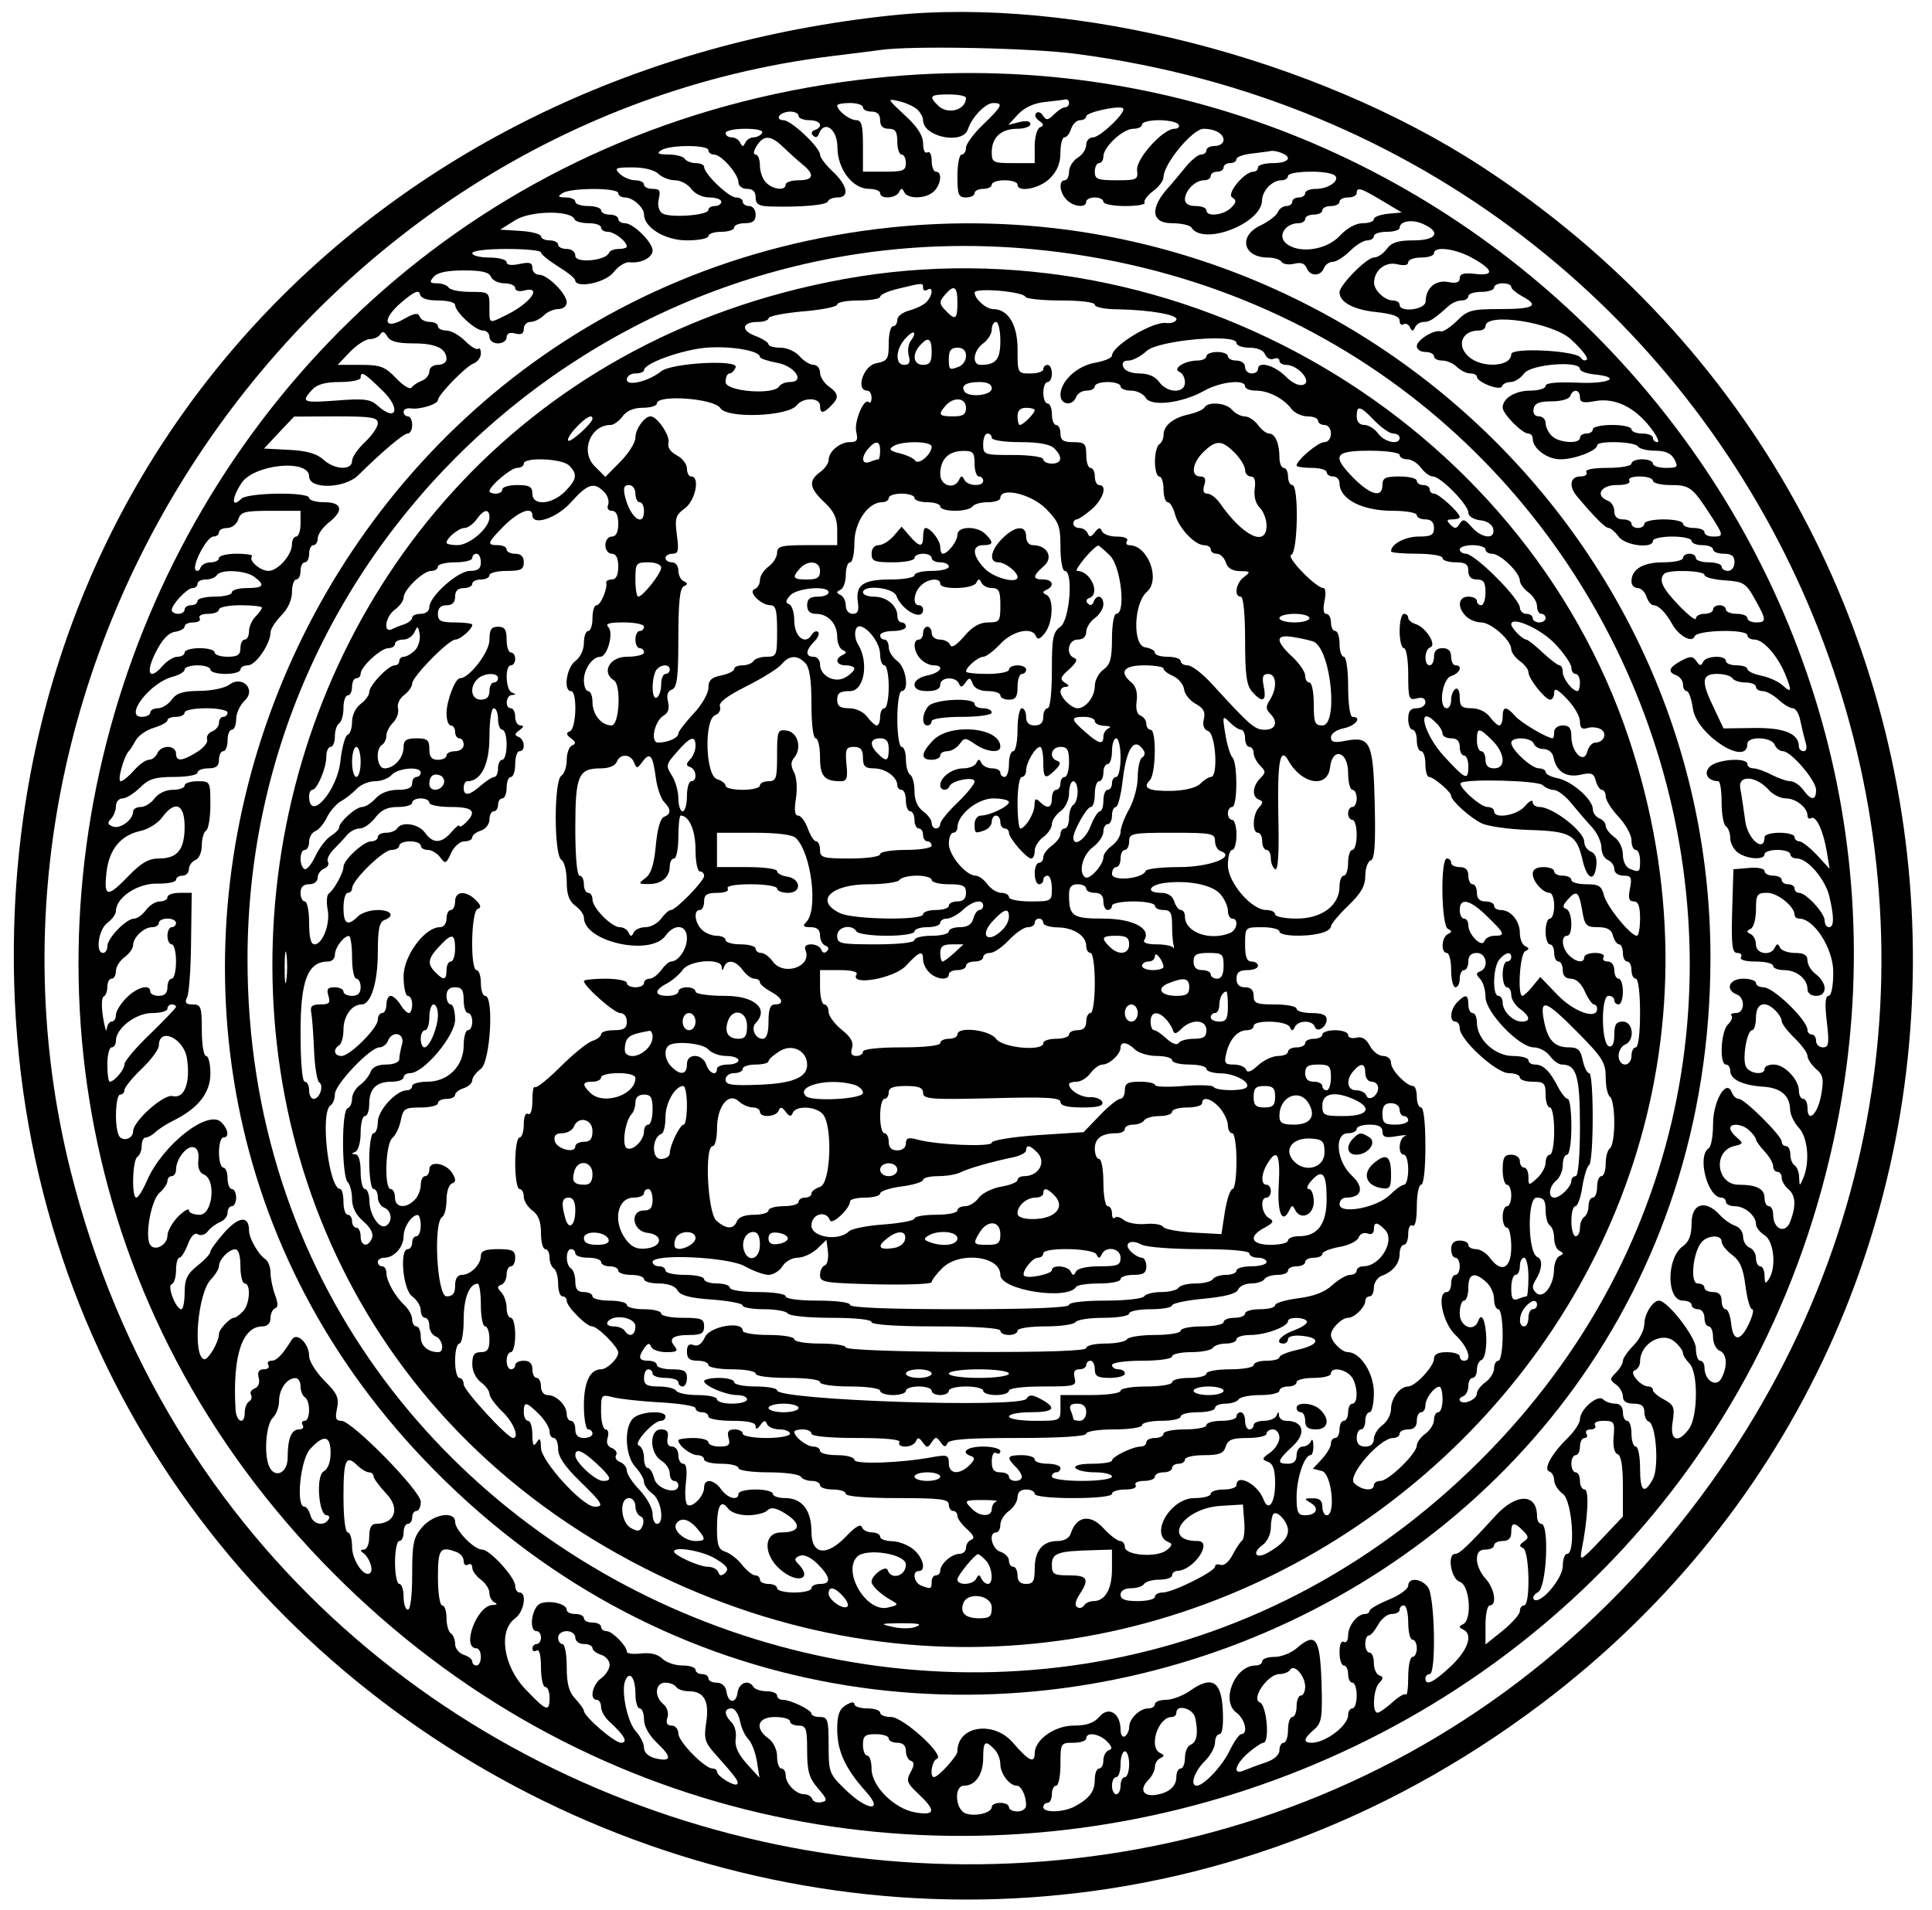 <?xml version="1.0" standalone="no"?>
<!DOCTYPE svg PUBLIC "-//W3C//DTD SVG 20010904//EN"
 "http://www.w3.org/TR/2001/REC-SVG-20010904/DTD/svg10.dtd">
<svg version="1.0" xmlns="http://www.w3.org/2000/svg"
 width="450pt" height="445pt" viewBox="0 0 450 445"
 preserveAspectRatio="xMidYMid meet">
<g transform="translate(0,445) scale(0.05,-0.05)"
fill="#000000" stroke="none">
<path d="M4150 8828 c-2346 -248 -4023 -1993 -4084 -4250 -100 -3702 4137
-5858 7111 -3619 2425 1826 2283 5501 -278 7167 -777 505 -1899 792 -2749 702z
m863 -179 c3215 -421 4826 -4046 2959 -6655 -2111 -2951 -6756 -2072 -7642
1446 -604 2400 1093 4893 3540 5198 99 12 203 25 230 29 142 21 703 10 913
-18z"/>
<path d="M4081 8537 c-3439 -359 -4953 -4526 -2530 -6965 2331 -2347 6363
-1146 7006 2088 536 2694 -1731 5164 -4476 4877z m419 -93 c0 -57 -86 -81
-131 -35 -44 43 -36 51 51 51 44 0 80 -7 80 -16z m-225 -56 c14 -14 25 -35 25
-48 0 -78 186 -116 209 -42 18 56 82 122 118 122 49 0 41 -15 -47 -100 -44
-42 -80 -91 -80 -108 0 -18 -9 -32 -20 -32 -11 0 -20 -45 -20 -100 0 -87 5
-100 40 -100 22 0 40 9 40 20 0 11 18 20 40 20 22 0 40 9 40 20 0 11 27 20 60
20 33 0 60 -9 60 -20 0 -39 103 -19 151 29 34 34 49 71 49 120 0 39 8 71 19
71 10 0 24 18 31 40 7 22 26 40 41 40 16 0 29 8 29 18 0 19 156 53 172 37 16
-17 -107 -135 -140 -135 -18 0 -32 -16 -32 -35 0 -20 -18 -47 -40 -60 -22 -14
-40 -43 -40 -65 0 -22 -9 -40 -20 -40 -30 0 -24 -59 9 -91 32 -33 91 -39 91
-9 0 11 18 20 40 20 22 0 40 -9 40 -20 0 -11 46 -20 101 -20 56 0 97 7 91 16
-5 9 12 33 39 53 27 20 49 49 49 65 0 62 136 226 187 226 52 0 93 -23 93 -52
0 -15 -18 -28 -40 -28 -22 0 -40 -9 -40 -20 0 -11 -11 -20 -25 -20 -14 0 -48
-28 -75 -62 -28 -34 -60 -73 -72 -86 -92 -98 -88 -172 11 -172 43 0 84 -9 91
-20 54 -87 327 18 329 126 1 45 47 94 90 94 17 0 31 9 31 20 0 22 157 28 208
8 46 -18 -10 -68 -77 -68 -28 0 -51 -9 -51 -20 0 -11 -13 -20 -30 -20 -16 0
-30 -9 -30 -20 0 -11 -13 -20 -28 -20 -15 0 -33 -13 -39 -28 -6 -16 -43 -44
-82 -63 -104 -49 -80 -149 36 -149 28 0 56 -9 63 -20 7 -11 33 -15 59 -9 31 8
49 2 58 -20 15 -39 65 -40 80 -1 7 17 25 30 41 30 17 0 53 23 80 50 28 28 64
50 81 50 17 0 31 9 31 20 0 11 27 20 60 20 33 0 60 8 60 18 0 32 59 42 110 18
85 -38 62 -76 -46 -76 -72 0 -102 -10 -124 -40 -16 -22 -43 -40 -60 -40 -33 0
-160 -128 -160 -162 0 -46 66 -81 170 -92 76 -8 110 -20 110 -40 0 -16 8 -23
18 -17 10 6 24 0 30 -14 10 -20 14 -20 24 0 6 14 24 25 41 25 27 0 47 13 116
75 16 14 42 25 60 25 17 0 31 9 31 20 0 11 27 20 60 20 33 0 60 9 60 20 0 11
18 20 40 20 22 0 40 -7 40 -17 0 -9 23 -28 50 -43 83 -44 57 -60 -99 -60 -136
0 -154 -5 -204 -55 -31 -30 -64 -52 -75 -49 -31 10 -112 -40 -112 -69 0 -15
18 -27 40 -27 22 0 40 -9 40 -20 0 -11 17 -20 39 -20 21 0 52 -13 68 -30 17
-16 44 -30 62 -30 17 0 31 -7 31 -15 0 -26 109 -68 117 -45 3 11 22 20 40 20
19 0 47 18 63 40 31 43 260 61 260 21 0 -10 29 -21 63 -25 136 -13 75 -46 -73
-39 -98 4 -150 -1 -150 -15 0 -12 -32 -22 -71 -22 -71 0 -129 -36 -129 -79 0
-29 91 -121 119 -121 12 0 21 -11 21 -23 0 -47 67 -97 129 -97 66 0 171 40
171 65 0 23 176 18 190 -5 7 -11 43 -20 80 -20 48 0 75 -12 90 -40 19 -36 15
-40 -39 -40 -34 0 -61 9 -61 20 0 11 -22 20 -50 20 -27 0 -50 -9 -50 -20 0
-11 -50 -20 -111 -20 -69 0 -107 -8 -99 -20 7 -11 -6 -20 -29 -20 -46 0 -54
-46 -16 -91 84 -100 133 -149 149 -149 9 0 30 -18 46 -40 30 -42 160 -58 160
-20 0 11 41 20 90 20 50 0 90 -9 90 -20 0 -11 23 -20 50 -20 28 0 50 -9 50
-20 0 -11 23 -20 50 -20 37 0 50 -11 50 -40 0 -22 -13 -40 -30 -40 -16 0 -30
9 -30 20 0 11 -27 20 -60 20 -33 0 -60 9 -60 20 0 11 -13 20 -30 20 -16 0 -30
-9 -30 -20 0 -11 -41 -20 -91 -20 -95 0 -149 -32 -149 -89 0 -17 13 -31 29
-31 15 0 34 -18 41 -40 7 -22 22 -40 33 -40 23 0 58 -35 88 -90 31 -54 92 -87
103 -55 11 30 246 35 246 5 0 -11 15 -20 33 -20 40 0 103 -70 140 -154 36 -86
34 -99 -9 -59 -20 18 -65 38 -100 45 -35 7 -64 21 -64 31 0 9 -22 17 -50 17
-27 0 -50 9 -50 20 0 29 -95 25 -107 -5 -8 -19 -15 -18 -30 4 -18 25 -28 25
-72 2 -58 -32 -64 -52 -21 -68 17 -7 30 -26 30 -42 0 -17 8 -31 17 -31 10 0
23 -37 29 -81 16 -121 254 -275 254 -165 0 37 113 33 127 -4 7 -16 23 -30 38
-30 38 0 155 -136 155 -181 0 -50 -23 -50 -60 1 -16 22 -43 40 -59 40 -17 0
-57 14 -88 30 -32 17 -70 30 -85 30 -16 0 -28 9 -28 20 0 32 -140 23 -175 -12
-31 -31 -10 -67 40 -68 8 0 15 -44 15 -99 0 -54 9 -104 20 -111 11 -7 20 -31
20 -54 0 -23 16 -54 35 -68 41 -31 125 -37 125 -8 0 11 27 20 60 20 33 0 60
-9 60 -20 0 -11 14 -20 31 -20 50 0 132 -97 151 -177 23 -98 22 -143 -2 -143
-11 0 -20 14 -20 31 0 35 -87 129 -119 129 -12 0 -21 9 -21 20 0 11 -13 20
-30 20 -16 0 -30 9 -30 20 0 11 -18 20 -40 20 -22 0 -40 10 -40 21 0 12 -31
19 -73 15 l-72 -6 -6 -195 c-4 -161 0 -195 24 -195 16 0 24 -9 17 -20 -7 -12
20 -20 69 -20 44 0 81 -9 81 -20 0 -11 23 -20 51 -20 58 0 109 -41 109 -89 0
-18 17 -31 40 -31 25 0 40 13 40 36 0 19 -18 48 -40 64 -22 16 -40 45 -40 64
0 26 -16 36 -58 36 -32 0 -64 11 -70 25 -10 20 -14 20 -24 0 -19 -41 -88 -30
-88 13 0 21 -11 44 -25 50 -20 10 -20 14 0 24 14 6 25 47 25 90 0 71 5 78 53
78 48 0 127 -64 127 -103 0 -9 9 -17 21 -17 70 0 159 -140 159 -249 0 -67 -9
-111 -22 -111 -15 0 -18 -38 -8 -120 12 -102 9 -120 -18 -120 -18 0 -32 14
-32 30 0 17 -9 30 -20 30 -11 0 -20 9 -20 21 0 45 -158 199 -205 199 -19 0
-35 9 -35 20 0 11 -27 20 -60 20 -64 0 -86 -51 -30 -73 41 -16 38 -87 -3 -87
-19 0 -28 -6 -21 -12 7 -7 -1 -26 -17 -42 -33 -32 -40 -186 -9 -186 11 0 20
-13 20 -29 0 -40 58 -68 152 -74 84 -5 126 -42 127 -108 1 -23 19 -61 41 -84
42 -46 52 -160 20 -235 -17 -39 -17 -38 -19 4 0 24 -10 49 -21 56 -11 7 -20
30 -20 51 0 22 -9 39 -20 39 -11 0 -20 9 -20 21 0 27 -173 199 -200 199 -12 0
-27 14 -33 31 -25 65 -87 -41 -87 -149 0 -55 -9 -105 -20 -112 -56 -35 -6
-230 59 -230 11 0 21 -9 21 -20 0 -11 19 -20 41 -20 47 0 99 -44 99 -84 0 -14
18 -38 40 -51 44 -28 56 -150 20 -205 -16 -24 -19 -21 -20 15 0 25 -9 45 -20
45 -11 0 -20 17 -20 38 0 21 -13 43 -30 49 -16 7 -30 29 -30 51 0 22 -17 45
-37 51 -21 7 -54 30 -73 52 -66 71 -130 52 -130 -40 0 -56 -12 -87 -40 -107
-78 -54 -78 -254 0 -254 22 0 40 -9 40 -20 0 -11 14 -20 30 -20 17 0 30 -18
30 -40 0 -22 9 -40 20 -40 11 0 20 -23 20 -51 0 -27 14 -55 30 -62 35 -13 39
-73 9 -129 -24 -45 -79 -10 -79 51 0 17 -9 31 -20 31 -11 0 -20 26 -20 58 0
52 -132 222 -172 222 -29 0 -68 -63 -68 -108 0 -27 -22 -73 -50 -100 -27 -28
-50 -60 -50 -73 0 -12 -14 -36 -32 -54 -30 -30 -30 -34 0 -56 18 -13 32 -38
32 -56 0 -22 17 -33 50 -33 36 0 50 -11 50 -38 0 -21 9 -42 20 -45 35 -12 49
-213 20 -268 -41 -75 -60 -59 -60 51 0 55 -9 100 -20 100 -11 0 -20 27 -20 60
0 33 -9 60 -20 60 -11 0 -20 18 -20 40 0 25 -13 40 -36 40 -20 0 -45 9 -56 20
-25 25 -108 -47 -108 -93 0 -17 -25 -55 -55 -85 -76 -73 -117 -148 -88 -158
13 -4 23 -23 23 -41 0 -19 18 -47 40 -63 44 -31 61 -280 20 -280 -11 0 -20
-25 -20 -56 0 -60 -107 -184 -135 -156 -8 8 1 24 20 34 40 23 53 318 15 318
-11 0 -20 16 -20 36 0 107 -97 108 -194 1 -128 -140 -167 -177 -187 -177 -39
0 -20 -117 21 -130 47 -15 59 -178 15 -198 -20 -10 -20 -14 0 -24 49 -22 24
-96 -57 -172 -81 -76 -118 -93 -118 -56 0 11 9 20 20 20 31 0 24 363 -8 405
-32 42 -92 46 -92 7 0 -15 -40 -45 -90 -65 -49 -20 -90 -44 -90 -52 0 -8 -10
-15 -21 -15 -36 0 -79 -54 -79 -100 0 -23 -9 -37 -20 -30 -12 7 -20 -13 -20
-49 0 -33 9 -61 20 -61 11 0 20 -18 20 -40 0 -22 9 -40 20 -40 11 0 20 -27 20
-60 0 -33 -9 -60 -20 -60 -11 0 -20 -14 -20 -31 0 -49 -105 -129 -170 -129
-41 0 -38 19 11 61 36 31 40 55 35 222 -7 206 -27 234 -115 158 -26 -23 -73
-41 -104 -41 -31 0 -57 -9 -57 -20 0 -11 -14 -20 -31 -20 -97 0 -164 -166 -89
-220 40 -29 56 -100 22 -100 -9 0 -33 -34 -53 -75 -33 -71 -121 -165 -154
-165 -33 0 -12 64 35 112 28 27 50 67 50 89 0 21 9 39 21 39 13 0 19 44 15
115 -7 134 -52 159 -154 86 -32 -22 -82 -41 -110 -41 -29 0 -52 -9 -52 -20 0
-11 -14 -20 -31 -20 -40 0 -89 -48 -89 -87 0 -17 -9 -36 -20 -43 -11 -7 -20 7
-20 30 0 77 -55 112 -98 62 -26 -30 -60 -42 -120 -42 -89 0 -182 -66 -182
-129 0 -50 -28 -36 -101 49 -91 105 -259 79 -259 -40 0 -22 -89 -120 -109
-120 -22 0 -10 77 13 85 42 14 -157 195 -213 195 -28 0 -51 9 -51 20 0 11 -27
20 -60 20 -33 0 -60 9 -60 20 0 12 -16 10 -40 -5 -30 -18 -40 -46 -40 -111 0
-103 37 -184 135 -293 84 -94 5 -88 -93 7 -80 77 -82 83 -82 210 0 119 -4 132
-40 132 -22 0 -40 7 -40 15 0 18 -97 65 -134 65 -14 0 -26 9 -26 20 0 11 -22
20 -49 20 -27 0 -54 9 -61 20 -22 36 -67 21 -74 -25 -7 -55 -44 -52 -52 4 -4
25 -22 41 -45 41 -22 0 -39 9 -39 20 0 11 -13 20 -30 20 -16 0 -30 9 -30 20 0
11 -28 20 -61 20 -34 0 -76 14 -94 32 -20 20 -55 29 -98 24 -37 -4 -67 -1 -67
8 0 27 -68 96 -94 96 -15 0 -26 9 -26 20 0 11 -18 20 -40 20 -22 0 -40 9 -40
20 0 11 -18 20 -40 20 -22 0 -40 8 -40 19 0 27 -73 46 -120 31 -42 -13 -60
-130 -20 -130 11 0 20 -13 20 -30 0 -16 -9 -30 -20 -30 -11 0 -20 -10 -20 -21
0 -12 9 -16 20 -9 12 8 20 -23 20 -79 0 -50 9 -91 20 -91 11 0 20 -22 20 -50
0 -69 -14 -64 -113 40 -103 108 -127 273 -47 330 41 30 56 120 20 120 -11 0
-20 14 -20 31 0 39 -118 169 -154 169 -38 0 -126 91 -126 129 0 53 -100 37
-153 -24 -41 -48 -47 -75 -47 -220 0 -97 -8 -165 -20 -165 -11 0 -20 27 -20
60 0 33 -9 60 -20 60 -11 0 -20 45 -20 100 0 55 9 100 20 100 11 0 20 18 20
40 0 22 9 40 20 40 11 0 20 14 20 30 0 17 9 30 20 30 11 0 20 19 20 43 0 50
-320 377 -370 377 -26 0 -30 12 -20 58 10 49 1 70 -59 129 -39 40 -71 91 -71
114 0 60 -58 115 -81 77 -44 -71 -70 -98 -95 -98 -14 0 -21 -9 -14 -20 7 -11
-3 -20 -21 -20 -23 0 -31 -12 -24 -39 6 -23 -1 -43 -18 -50 -16 -6 -24 -19
-18 -29 6 -11 3 -25 -9 -32 -11 -7 -20 -30 -20 -51 0 -61 -40 -46 -43 16 -14
248 31 385 126 385 23 0 37 15 37 38 0 21 10 42 21 46 15 5 15 23 0 63 -11 30
-21 77 -21 103 0 27 -11 55 -25 64 -31 20 -75 97 -75 132 0 70 -45 68 -112 -5
-37 -42 -68 -84 -68 -93 0 -10 -27 -39 -60 -65 -48 -38 -60 -63 -60 -125 0
-43 -7 -78 -15 -78 -26 0 -68 109 -45 117 11 3 20 33 20 65 0 32 7 58 16 58 8
0 26 28 39 62 15 40 31 56 47 47 13 -8 34 -2 46 14 12 16 38 35 57 43 19 7 35
27 35 43 0 17 9 31 20 31 11 0 20 18 20 40 0 22 -9 40 -20 40 -11 0 -20 23
-20 50 0 28 -9 50 -20 50 -11 0 -20 32 -20 70 0 39 9 70 20 70 29 0 24 38 -9
71 -61 62 -273 -104 -346 -271 -19 -44 -41 -80 -50 -80 -23 0 -18 176 5 190
11 7 20 30 20 51 0 22 8 39 19 39 10 0 30 11 45 25 14 14 53 39 86 55 114 57
170 129 170 218 0 45 -9 82 -20 82 -11 0 -20 53 -20 120 0 109 -4 120 -42 120
-33 0 -39 8 -26 35 9 19 17 136 18 260 l3 225 -57 0 c-31 0 -56 -9 -56 -20 0
-11 -16 -20 -36 -20 -19 0 -48 -18 -64 -40 -16 -22 -41 -40 -55 -40 -37 0
-125 -91 -125 -129 0 -17 -9 -31 -20 -31 -37 0 -21 110 20 140 22 16 40 41 40
55 0 63 101 130 192 128 48 -1 88 7 88 18 0 10 14 19 30 19 17 0 30 14 30 31
0 16 14 35 30 42 17 6 30 36 30 68 0 31 9 62 20 69 11 7 20 61 20 121 0 108
-1 109 -60 109 -33 0 -60 -9 -60 -20 0 -11 -25 -20 -56 -20 -32 0 -67 -17 -84
-40 -16 -22 -45 -40 -64 -40 -20 0 -36 -10 -36 -21 0 -39 -60 -83 -94 -70 -25
9 -27 18 -9 36 12 12 23 39 23 59 0 20 14 36 31 36 17 0 53 23 81 50 41 41 69
50 159 50 60 0 109 9 109 20 0 11 23 20 50 20 37 0 50 11 50 40 0 22 9 40 20
40 11 0 20 23 20 50 0 28 9 50 20 50 11 0 20 22 20 49 0 27 18 66 39 86 57 52
-11 121 -72 74 -21 -15 -82 -28 -138 -28 -77 -1 -107 -10 -129 -41 -16 -22
-45 -40 -64 -40 -20 0 -36 -9 -36 -20 0 -11 -18 -20 -40 -20 -84 0 40 161 145
187 30 8 55 23 55 33 0 11 27 20 60 20 33 0 60 -9 60 -20 0 -11 32 -20 70 -20
39 0 70 9 70 20 0 11 16 20 35 20 36 0 105 100 105 153 0 16 23 51 50 79 31
31 50 73 50 109 0 32 9 59 20 59 11 0 20 18 20 40 0 22 9 40 20 40 11 0 20 18
20 40 0 22 9 40 20 40 11 0 20 14 20 32 0 18 23 50 50 72 73 57 65 96 -20 96
-38 0 -70 9 -70 20 0 29 -287 25 -316 -4 -46 -46 -46 1 0 72 57 89 316 115
316 32 0 -61 164 -57 228 5 119 117 212 195 231 195 12 0 21 18 21 40 0 22 -9
40 -20 40 -11 0 -20 10 -20 21 0 12 16 19 35 16 42 -6 125 20 125 39 1 25 129
156 165 170 19 7 35 28 35 47 0 18 -5 28 -12 22 -7 -7 -34 9 -61 36 -27 27
-66 49 -88 49 -21 0 -39 9 -39 20 0 11 -17 20 -38 20 -21 0 -43 11 -47 25 -7
19 -25 16 -71 -10 -98 -57 -107 -2 -12 78 58 49 80 58 84 36 5 -19 33 -29 85
-29 44 0 79 -9 79 -21 0 -32 94 -119 129 -119 17 0 31 -13 31 -30 0 -17 18
-30 40 -30 22 0 40 13 40 28 0 18 14 25 40 18 28 -7 40 -1 40 22 0 17 14 32
31 32 18 0 45 14 62 30 16 17 47 30 68 30 22 0 39 14 39 31 0 40 -89 129 -129
129 -17 0 -31 14 -31 32 0 24 -13 28 -60 18 -38 -8 -60 -5 -60 8 0 12 -36 22
-80 22 -44 0 -80 9 -80 20 0 12 67 20 160 20 88 0 160 -7 160 -16 0 -9 36 -38
79 -65 44 -27 80 -56 80 -64 2 -41 140 -13 179 36 22 29 56 50 76 47 52 -6
106 22 106 55 0 38 -90 127 -129 127 -17 0 -31 9 -31 20 0 11 -18 20 -40 20
-22 0 -40 9 -40 20 0 11 -27 20 -60 20 -33 0 -60 9 -60 20 0 11 -20 20 -45 20
-36 1 -39 4 -15 20 40 26 260 26 260 0 0 -11 14 -20 31 -20 37 0 89 -47 89
-79 0 -61 98 -121 199 -121 56 0 101 9 101 20 0 11 27 20 60 20 33 0 60 9 60
20 0 11 23 20 50 20 37 0 50 11 50 40 0 22 -13 40 -30 40 -16 0 -30 9 -30 20
0 11 -14 20 -32 20 -33 0 -148 110 -148 142 0 10 -17 18 -39 18 -21 0 -44 9
-51 20 -7 11 -41 20 -76 20 -49 1 -57 5 -34 20 40 26 220 26 220 0 0 -11 12
-20 26 -20 34 0 114 -91 114 -130 0 -17 18 -30 40 -30 27 0 40 -13 40 -40 0
-31 14 -40 65 -42 148 -4 265 6 272 24 3 10 24 18 45 18 57 0 46 56 -22 120
-33 31 -60 66 -60 79 0 34 -134 161 -171 161 -17 0 -26 9 -19 20 7 11 30 20
51 20 22 0 39 -9 39 -20 0 -11 23 -20 50 -20 52 0 69 -30 25 -46 -15 -5 -18
-16 -7 -26 10 -11 21 -8 26 7 25 68 86 25 87 -60 0 -103 70 -195 148 -195 28
0 51 -9 51 -20 0 -29 74 -25 88 5 10 20 14 20 24 0 15 -34 104 -32 139 4 33
32 39 91 9 91 -11 0 -20 23 -20 51 0 29 -9 46 -20 39 -11 -7 -20 11 -20 41 0
37 -26 78 -85 132 -84 78 -84 79 -25 65 33 -8 71 -26 85 -40z m705 32 c0 -11
-8 -20 -19 -20 -10 0 -33 -15 -51 -33 -28 -28 -36 -29 -51 -6 -9 15 -24 21
-32 12 -9 -8 -3 -24 14 -36 22 -15 23 -23 4 -30 -14 -6 -25 -45 -25 -89 l0
-78 -100 0 c-94 0 -100 3 -100 51 0 69 44 109 119 109 33 0 61 10 61 22 0 14
-19 17 -52 9 l-51 -13 46 50 c31 32 75 52 127 57 44 5 87 10 95 12 8 1 15 -6
15 -17z m-960 -20 c0 -11 18 -20 40 -20 27 0 40 -13 40 -40 0 -27 13 -40 40
-40 31 0 40 -13 40 -60 0 -33 9 -60 20 -60 11 0 20 -18 20 -40 0 -35 -13 -40
-100 -40 l-100 0 0 120 c0 96 -6 120 -31 120 -31 0 -89 45 -89 69 0 6 27 11
60 11 33 0 60 -9 60 -20z m1470 -80 c7 -11 -2 -20 -19 -20 -54 0 -181 -142
-174 -194 5 -43 -1 -46 -96 -46 -88 0 -101 5 -101 40 0 22 9 40 20 40 11 0 20
14 20 31 0 44 91 129 139 129 23 0 41 9 41 20 0 11 35 20 79 20 43 0 84 -9 91
-20z m-1940 -40 c-7 -11 -25 -20 -40 -20 -14 0 -32 -11 -38 -25 -10 -20 -14
-20 -24 0 -6 14 -24 25 -40 25 -15 0 -28 9 -28 20 0 11 41 20 91 20 56 0 87
-8 79 -20z m98 -65 c26 -25 66 -61 89 -80 60 -48 54 -75 -17 -75 -33 0 -60 -9
-60 -20 0 -30 -59 -24 -91 9 -16 15 -29 51 -29 80 0 28 -9 51 -20 51 -12 0
-10 16 5 40 32 52 66 51 123 -5z m2320 -27 c56 -21 34 -48 -38 -48 -38 0 -70
-9 -70 -20 0 -11 -9 -20 -21 -20 -42 0 -127 -103 -99 -120 21 -13 20 -23 -5
-48 -35 -35 -115 -44 -115 -12 0 11 -22 20 -50 20 -32 0 -50 11 -50 31 0 41
48 89 89 89 17 0 31 9 31 20 0 11 14 20 30 20 17 0 30 9 30 20 0 11 14 20 30
20 17 0 30 8 30 19 0 10 34 22 75 26 41 5 81 10 88 12 8 1 28 -2 45 -9z
m-2901 -98 c17 -16 51 -30 77 -30 26 0 60 -18 76 -40 17 -23 52 -40 84 -40 31
0 56 -9 56 -20 0 -11 -13 -20 -30 -20 -16 0 -30 -8 -30 -18 0 -26 -185 -39
-216 -15 -16 12 -22 39 -15 67 9 37 4 46 -29 46 -22 0 -40 9 -40 20 0 11 -19
20 -41 20 -23 0 -55 14 -72 30 -27 27 -20 30 60 30 53 0 102 -12 120 -30z
m3371 -125 l92 -55 -65 -6 c-36 -4 -65 -15 -65 -25 0 -11 -23 -19 -52 -19 -32
0 -74 -23 -108 -60 -64 -68 -198 -84 -253 -30 -35 35 3 90 62 90 17 0 31 9 31
20 0 11 18 20 40 20 22 0 40 9 40 20 0 11 18 20 40 20 22 0 40 9 40 20 0 11
18 20 40 20 22 0 40 9 40 20 0 30 18 25 118 -35z m-3761 -87 c3 -10 33 -18 65
-18 32 0 58 -9 58 -20 0 -11 14 -20 31 -20 31 0 89 -45 89 -69 0 -6 -17 -11
-38 -11 -21 0 -42 -8 -45 -18 -14 -37 -157 -50 -157 -14 0 19 -17 32 -40 32
-22 0 -40 9 -40 20 0 11 -18 20 -40 20 -22 0 -40 9 -40 19 0 10 -43 22 -95 25
l-95 6 70 44 c71 45 260 47 277 4z m4185 -182 c97 -54 100 -83 8 -72 -51 6
-70 0 -70 -20 0 -20 -16 -26 -54 -18 -59 11 -104 -28 -105 -91 -1 -38 -121
-53 -121 -15 0 11 -14 20 -31 20 -39 0 -89 48 -88 84 1 57 53 98 107 85 33 -8
52 -5 52 9 0 12 27 22 60 22 33 0 60 9 60 20 0 35 102 22 182 -24z m-4575 -86
c7 -16 35 -30 62 -30 28 0 51 -10 51 -22 0 -13 18 -18 40 -12 89 23 33 -57
-78 -112 -87 -43 -82 -46 -82 36 0 69 -1 70 -89 70 -49 0 -94 9 -101 20 -7 11
-31 20 -54 20 -34 0 -37 5 -16 30 17 20 62 30 140 30 84 0 119 -8 127 -30z
m5031 -291 c48 -44 82 -86 74 -94 -8 -8 -20 -4 -28 8 -21 34 -324 49 -324 17
0 -59 -134 -67 -197 -13 -60 52 -34 123 46 123 17 0 31 9 31 20 0 66 310 19
398 -61z m-5391 -19 c104 0 153 -24 153 -74 0 -14 -18 -26 -40 -26 -23 0 -40
-13 -40 -31 0 -16 -16 -36 -35 -43 -19 -7 -41 -22 -48 -32 -7 -10 -39 9 -72
44 -52 54 -73 62 -166 62 l-106 0 57 60 c32 33 73 60 93 60 19 0 41 10 49 23
9 15 19 12 32 -10 13 -24 47 -33 123 -33z m-145 -220 c87 -84 65 -149 -23 -70
-32 30 -63 34 -189 24 -160 -12 -169 -8 -117 49 23 26 62 37 130 37 53 0 97 9
97 20 0 33 16 24 102 -60z m5578 -31 c0 -24 15 -28 70 -18 90 17 182 -26 256
-120 31 -39 46 -71 35 -71 -12 0 -21 9 -21 20 0 11 -22 20 -50 20 -27 0 -50 9
-50 20 0 11 -40 20 -90 20 -49 0 -90 -9 -90 -20 0 -11 -13 -20 -30 -20 -16 0
-30 -9 -30 -20 0 -30 -99 -24 -131 9 -16 15 -29 42 -29 60 0 17 -14 31 -31 31
-20 0 -29 14 -25 35 5 26 26 35 85 35 44 0 81 11 86 25 12 35 45 31 45 -6z
m-5600 -121 c0 -18 -27 -57 -60 -88 -33 -31 -60 -70 -60 -88 0 -45 -83 -41
-134 7 -30 27 -77 41 -159 45 l-117 6 70 75 70 74 195 1 c166 0 195 -5 195
-32z m5940 -268 c0 -11 37 -20 81 -20 90 0 103 -10 184 -135 66 -101 66 -105
15 -105 -22 0 -40 9 -40 20 0 11 -22 20 -50 20 -27 0 -50 9 -50 20 0 11 -40
20 -90 20 -49 0 -90 -9 -90 -20 0 -11 -13 -20 -30 -20 -16 0 -30 9 -30 20 0
11 -18 20 -40 20 -26 0 -40 13 -40 38 0 21 -13 43 -30 49 -61 24 -33 73 41 73
43 0 66 8 59 20 -7 12 13 20 49 20 33 0 61 -9 61 -20z m-6300 -200 c0 -33 -9
-60 -20 -60 -11 0 -20 -17 -20 -37 0 -49 -66 -123 -109 -123 -39 0 -95 49 -77
68 7 6 -25 12 -71 12 -46 0 -83 -9 -83 -20 0 -11 -17 -20 -38 -20 -21 0 -43
-11 -48 -25 -5 -14 -15 -19 -22 -12 -21 18 51 157 82 157 14 0 26 9 26 20 0
11 17 20 39 20 21 0 44 18 51 40 11 35 30 40 151 40 l139 0 0 -60z m-215 -248
c52 -39 43 -52 -35 -52 -38 0 -70 -9 -70 -20 0 -11 -36 -20 -80 -20 -44 0 -80
-9 -80 -20 0 -11 -13 -20 -30 -20 -16 0 -30 -9 -30 -20 0 -11 -13 -20 -30 -20
-16 0 -30 8 -30 17 0 27 72 103 97 103 13 0 23 9 23 20 0 11 17 20 39 20 21 0
44 9 51 20 18 29 134 23 175 -8z m6755 9 c0 -10 43 -22 94 -25 87 -6 99 -12
140 -86 56 -99 56 -110 6 -110 -22 0 -40 9 -40 20 0 11 -22 20 -50 20 -27 0
-50 9 -50 20 0 11 -13 20 -30 20 -16 0 -30 -9 -30 -20 0 -11 -18 -20 -40 -20
-22 0 -40 -10 -40 -22 0 -12 -36 16 -80 62 -77 80 -95 119 -67 147 21 20 187
15 187 -6z m-6720 -152 c0 -7 -13 -25 -30 -42 -16 -16 -30 -47 -30 -68 0 -22
-9 -39 -20 -39 -11 0 -20 -18 -20 -40 0 -31 -13 -40 -60 -40 -33 0 -60 9 -60
20 0 11 -31 20 -70 20 -38 0 -70 -9 -70 -20 0 -11 -15 -20 -33 -20 -18 0 -49
-19 -69 -42 -62 -72 -82 -35 -33 62 30 60 60 92 90 96 25 4 45 15 45 25 0 11
19 19 41 19 23 0 36 9 29 20 -7 11 10 20 39 20 28 0 51 9 51 20 0 11 45 20
100 20 55 0 100 -5 100 -11z m6850 -329 c7 -11 34 -20 61 -20 27 0 49 -9 49
-20 0 -11 14 -20 31 -20 17 0 50 -18 74 -40 23 -22 53 -40 67 -40 13 0 28 -25
34 -55 6 -30 17 -75 24 -100 9 -28 6 -45 -8 -45 -12 0 -22 10 -22 21 0 61 -68
89 -209 87 l-142 -2 -44 93 c-62 127 -59 161 14 161 32 0 64 -9 71 -20z
m-7010 -160 c0 -11 -9 -20 -20 -20 -11 0 -20 -13 -20 -28 0 -15 -14 -33 -32
-40 -17 -7 -28 -23 -23 -37 5 -14 -17 -41 -49 -60 -70 -43 -96 -44 -96 -5 0
17 -17 30 -38 30 -21 0 -43 -13 -49 -30 -7 -16 -24 -30 -39 -30 -15 0 -46 -22
-70 -50 -24 -27 -52 -50 -62 -50 -17 0 15 117 38 140 6 6 20 28 32 50 12 22
50 49 85 59 35 11 63 26 63 35 0 9 18 16 40 16 22 0 40 9 40 20 0 11 45 20
100 20 55 0 100 -9 100 -20z m7182 -363 c18 -20 53 -37 77 -37 47 0 101 -43
101 -80 0 -12 8 -18 17 -12 23 14 57 -60 73 -157 l13 -79 -59 64 c-33 35 -70
64 -82 64 -12 0 -22 9 -22 20 0 11 -31 20 -70 20 -38 0 -70 -9 -70 -20 0 -76
-79 -11 -90 75 -7 52 -17 120 -23 151 -12 66 75 60 135 -9z m-7382 -168 c0
-108 -33 -149 -120 -149 -47 0 -82 -20 -140 -80 -100 -104 -117 -101 -104 14
12 109 66 175 161 195 35 8 79 36 98 62 60 82 105 64 105 -42z m-40 -449 c0
-11 -9 -20 -20 -20 -11 0 -20 -18 -20 -40 0 -22 9 -40 20 -40 11 0 20 -36 20
-80 0 -44 -9 -80 -20 -80 -11 0 -20 -18 -20 -40 0 -27 -13 -40 -40 -40 -22 0
-40 9 -40 20 0 37 -61 21 -111 -29 -27 -27 -49 -63 -49 -80 0 -17 -9 -31 -20
-31 -11 0 -21 -16 -23 -35 -1 -19 -9 6 -17 55 -8 50 -7 93 3 97 9 3 17 24 17
45 0 21 9 38 20 38 11 0 20 16 20 36 0 19 18 48 40 64 22 16 40 41 40 56 0 36
50 84 89 84 17 0 31 9 31 20 0 11 18 20 40 20 22 0 40 -9 40 -20z m0 -391 c0
-5 -54 -62 -120 -126 -66 -63 -120 -127 -120 -141 0 -25 -47 -82 -69 -82 -6 0
-11 36 -11 80 0 44 9 80 20 80 11 0 20 14 20 31 0 58 93 129 169 129 39 0 71
9 71 20 0 11 9 20 20 20 11 0 20 -5 20 -11z m7451 -18 c16 -15 29 -38 29 -49
0 -12 27 -47 60 -79 33 -32 60 -69 60 -83 0 -14 18 -41 39 -60 34 -28 38 -48
25 -120 -15 -90 -64 -137 -64 -62 0 23 -9 42 -20 42 -11 0 -20 17 -20 37 0 53
-67 123 -117 123 -24 0 -43 -9 -43 -20 0 -33 -75 -22 -88 13 -16 41 7 167 30
167 10 0 18 27 18 60 0 66 42 81 91 31z m-7400 -223 c17 -113 -12 -189 -67
-175 -41 11 -184 -117 -184 -164 0 -38 -55 -51 -68 -16 -20 50 -13 187 8 187
11 0 20 10 20 22 0 11 36 56 80 98 44 42 80 91 80 108 0 89 117 35 131 -60z
m7280 -337 c16 -15 29 -34 29 -40 0 -7 18 -32 40 -56 22 -23 40 -54 40 -69 0
-14 9 -26 20 -26 11 0 20 -12 20 -28 0 -15 14 -38 30 -52 35 -29 38 -76 10
-151 -23 -61 -80 -37 -80 33 0 21 -9 38 -20 38 -11 0 -20 17 -20 38 0 43 -37
62 -121 62 -103 0 -121 156 -21 180 43 10 44 13 15 38 -18 15 -33 35 -33 44 0
28 60 21 91 -11z m-7227 -137 c-4 -35 6 -59 25 -66 59 -23 42 -188 -19 -188
-27 0 -50 9 -50 21 0 11 -22 -2 -50 -29 -27 -28 -50 -68 -50 -89 0 -44 -60
-76 -81 -42 -25 41 5 208 44 241 20 18 37 43 37 55 0 13 9 23 20 23 11 0 20
14 20 30 0 49 48 111 80 105 20 -4 28 -25 24 -61z m7096 -379 c0 -14 22 -42
49 -62 37 -28 52 -63 62 -145 8 -59 21 -108 31 -108 10 0 2 -32 -16 -70 -40
-84 -74 -81 -82 7 -4 34 -15 63 -25 63 -11 0 -19 18 -19 40 0 27 -13 40 -40
40 -22 0 -40 9 -40 20 0 11 -14 20 -32 20 -36 0 -22 145 19 193 30 33 93 35
93 2z m-6900 -115 c0 -44 9 -80 20 -80 30 0 24 -99 -9 -131 -15 -16 -34 -29
-41 -29 -19 0 -70 -54 -70 -75 0 -38 -51 -124 -70 -118 -53 17 -29 305 31 370
22 23 39 51 39 63 0 31 45 78 75 79 16 1 25 -28 25 -79z m6683 -353 c21 -18
37 -41 37 -52 0 -10 14 -31 30 -48 41 -41 40 -243 -1 -303 -52 -73 -92 -57
-77 32 10 67 6 78 -40 103 -29 15 -52 35 -52 44 0 10 -10 17 -21 17 -37 0 -92
66 -64 75 14 5 25 23 25 40 0 86 105 145 163 92z m-6403 -206 c0 -21 9 -44 20
-51 27 -17 26 -110 -1 -110 -12 0 -16 -9 -9 -20 7 -11 -1 -20 -17 -20 -36 0
-53 -43 -53 -132 0 -74 -63 -100 -88 -36 -23 59 -12 191 18 221 17 16 30 52
30 79 0 55 36 106 75 107 14 1 25 -16 25 -38z m6117 -234 c-4 -46 3 -77 18
-82 17 -6 25 -55 25 -150 l0 -141 -102 -108 c-92 -97 -100 -102 -91 -52 30
149 37 286 15 286 -12 0 -22 18 -22 40 0 22 -9 40 -20 40 -11 0 -20 18 -20 40
0 22 9 40 20 40 11 0 20 18 20 40 0 22 10 40 21 40 12 0 16 9 9 20 -7 11 2 20
20 20 18 0 27 9 20 20 -7 11 10 20 40 20 49 0 53 -6 47 -73z m-5977 -76 c0
-43 -12 -76 -33 -87 -36 -21 -23 -204 15 -204 11 0 15 -9 8 -20 -21 -34 -73
-22 -84 20 -6 22 -19 40 -28 40 -41 0 -19 220 27 269 64 69 95 63 95 -18z
m127 -61 c17 -16 40 -30 52 -30 11 0 21 -8 21 -18 0 -10 27 -47 61 -83 64 -68
38 -139 -50 -139 -21 0 -31 -19 -31 -60 0 -35 -11 -60 -25 -60 -17 -1 -18 -5
-4 -15 28 -19 50 -78 34 -93 -26 -27 -85 57 -85 121 0 37 -9 67 -20 67 -12 0
-20 70 -20 170 0 171 12 195 67 140z m5428 -302 c27 -27 27 -35 3 -51 -21 -15
-22 -22 -3 -30 30 -13 35 -267 5 -267 -11 0 -20 -12 -20 -27 0 -14 -36 -55
-80 -91 l-80 -64 0 91 c0 50 9 91 20 91 35 0 22 80 -20 125 -22 23 -40 63 -40
89 0 33 12 46 40 46 22 0 40 9 40 20 0 11 18 20 40 20 27 0 40 13 40 40 0 48
13 50 55 8z m-4967 -100 c18 -7 32 -25 32 -41 0 -16 9 -24 20 -17 11 7 20 0
20 -14 0 -15 18 -40 40 -56 22 -16 40 -44 40 -63 0 -18 11 -38 25 -44 14 -6
10 -11 -11 -11 -74 -4 -146 -202 -74 -202 11 0 20 -18 20 -40 0 -22 -9 -40
-20 -40 -11 0 -20 8 -20 19 0 10 -18 24 -40 31 -22 7 -40 30 -40 50 0 21 -9
43 -20 50 -11 7 -20 39 -20 71 0 33 -9 59 -20 59 -11 0 -20 57 -20 130 0 134
10 148 88 118z m4432 -328 c0 -44 9 -80 20 -80 11 0 20 -18 20 -40 0 -22 -9
-40 -20 -40 -11 0 -20 -42 -20 -93 0 -52 -5 -89 -11 -82 -6 6 -35 -11 -63 -37
-29 -26 -60 -48 -69 -48 -26 0 -20 109 8 139 20 21 20 28 0 35 -14 5 -25 31
-25 58 0 26 -9 48 -20 48 -11 0 -20 18 -20 40 0 22 7 40 17 40 9 0 28 23 43
50 15 28 43 50 63 50 21 0 37 9 37 20 0 11 9 20 20 20 11 0 20 -36 20 -80z
m-3880 -70 c0 -17 18 -30 40 -30 22 0 40 -8 40 -19 0 -10 18 -24 40 -31 22 -7
40 -28 40 -47 0 -19 -18 -47 -40 -63 -41 -30 -55 -100 -20 -100 11 0 20 -15
20 -33 0 -18 16 -47 35 -65 74 -67 93 -102 58 -102 -31 0 -173 123 -173 149 0
7 -18 32 -40 56 -30 31 -40 70 -40 149 0 58 -9 106 -20 106 -11 0 -20 14 -20
30 0 17 18 30 40 30 22 0 40 -13 40 -30z m3400 -229 c0 -22 -9 -41 -20 -41
-11 0 -20 -22 -20 -50 0 -27 -9 -50 -20 -50 -11 0 -20 -27 -20 -60 0 -33 -9
-60 -20 -60 -11 0 -20 -16 -20 -35 0 -22 -25 -44 -65 -57 -36 -12 -81 -29
-100 -37 -55 -24 -42 28 20 82 30 26 62 47 70 47 31 0 16 175 -16 188 -43 16
37 132 91 132 21 0 43 9 50 20 18 30 70 -29 70 -79z m-3120 -32 c0 -38 9 -69
20 -69 11 0 20 -23 20 -52 0 -32 24 -74 63 -111 69 -65 65 -88 -12 -69 -31 8
-51 27 -51 49 0 19 -17 53 -37 75 -40 43 -70 185 -51 236 20 51 48 16 48 -59z
m190 31 c7 -11 33 -20 59 -20 70 0 96 -45 81 -144 -12 -77 -7 -94 43 -150 94
-105 111 -128 101 -139 -13 -12 -94 37 -94 58 0 8 -9 15 -21 15 -36 0 -159
125 -159 163 0 20 -14 37 -31 37 -22 0 -28 12 -20 37 7 22 -1 48 -19 63 -44
36 -38 100 9 100 21 0 44 -9 51 -20z m297 -158 c6 -31 23 -70 39 -85 15 -15
33 -62 40 -104 l12 -76 -60 66 c-41 46 -56 82 -51 116 5 26 -4 61 -19 76 -36
36 -36 65 0 65 15 0 32 -26 39 -58z m2121 13 c15 -71 7 -112 -21 -124 -15 -5
-27 -33 -27 -60 0 -28 -9 -51 -20 -51 -11 0 -20 -17 -20 -38 0 -46 -35 -76
-98 -85 -58 -8 -75 27 -33 69 17 17 31 45 31 61 0 16 11 35 25 41 20 10 20 14
0 24 -56 26 -11 168 54 168 11 0 21 9 21 20 0 42 79 20 88 -25z m-1888 -15 c0
-11 18 -20 40 -20 35 0 40 -13 40 -117 0 -96 9 -127 50 -175 44 -51 46 -59 16
-65 -19 -4 -38 2 -42 15 -4 12 -21 22 -37 22 -39 0 -87 49 -87 89 0 17 -9 31
-20 31 -11 0 -20 25 -20 56 0 32 -17 67 -40 84 -67 48 -51 100 30 100 39 0 70
-9 70 -20z m460 -80 c0 -11 18 -20 40 -20 26 0 40 -13 40 -38 0 -21 10 -42 23
-46 17 -6 17 -20 -1 -53 -22 -40 -17 -51 37 -102 82 -77 78 -101 -13 -86 -99
16 -206 122 -206 204 0 34 -9 61 -20 61 -11 0 -20 23 -20 50 0 42 9 50 60 50
33 0 60 -9 60 -20z m1016 -13 c25 -25 27 -36 9 -42 -14 -5 -25 -26 -25 -47 0
-21 -9 -38 -20 -38 -11 0 -20 -23 -20 -51 0 -56 -25 -89 -94 -126 -53 -28
-146 -30 -146 -3 0 11 9 20 20 20 11 0 20 18 20 40 0 22 9 40 20 40 11 0 20
45 20 100 0 98 1 100 60 100 33 0 60 9 60 20 0 32 60 23 96 -13z m-525 -36
c16 -15 29 -47 29 -71 0 -44 43 -100 76 -100 22 0 44 -47 44 -92 0 -15 -18
-28 -40 -28 -22 0 -40 9 -40 20 0 11 -18 20 -40 20 -22 0 -40 -8 -40 -19 0
-27 -73 -46 -120 -31 -50 16 -58 130 -9 130 53 0 89 53 89 129 0 78 9 85 51
42z m629 -71 c0 -33 -9 -60 -20 -60 -11 0 -20 -18 -20 -40 0 -22 -9 -40 -20
-40 -11 0 -20 18 -20 40 0 22 9 40 20 40 11 0 20 27 20 60 0 33 9 60 20 60 11
0 20 -27 20 -60z"/>
<path d="M4147 7840 c-2821 -298 -4112 -3701 -2175 -5737 2164 -2277 5998
-782 5996 2337 -1 2026 -1785 3614 -3821 3400z m663 -101 c2828 -266 4081
-3647 2090 -5639 -2108 -2108 -5747 -633 -5747 2330 0 1955 1700 3493 3657
3309z"/>
<path d="M3933 7600 c-3068 -557 -3659 -4693 -863 -6040 2586 -1245 5418 1199
4518 3899 -495 1485 -2097 2423 -3655 2141z m367 -41 c0 -12 9 -16 20 -9 29
18 25 -28 -5 -58 -14 -14 -50 -31 -80 -39 -30 -8 -55 -27 -55 -43 0 -17 -9
-30 -20 -30 -11 0 -20 -36 -20 -80 0 -74 -5 -82 -60 -93 -59 -12 -95 -127 -40
-127 11 0 20 -15 20 -33 0 -19 -6 -28 -13 -21 -22 23 -70 -92 -58 -140 9 -37
3 -46 -30 -46 -47 0 -99 -44 -99 -84 0 -15 -18 -40 -40 -56 -55 -40 -50 -74
20 -140 45 -42 60 -74 60 -128 l0 -72 -140 0 c-121 0 -140 -5 -140 -36 0 -19
-18 -48 -40 -64 -22 -16 -40 -44 -40 -63 0 -18 -11 -37 -25 -42 -33 -11 30
-75 74 -75 25 0 31 -24 31 -120 0 -114 -2 -120 -49 -120 -27 0 -54 -9 -61 -20
-7 -11 -30 -20 -51 -20 -22 0 -39 -8 -39 -17 0 -10 -27 -23 -60 -30 -46 -9
-60 -23 -60 -58 0 -26 -31 -80 -70 -121 -38 -41 -70 -82 -70 -92 0 -20 -49
-42 -94 -42 -39 0 -17 102 27 127 20 11 26 33 19 63 -8 30 -2 50 18 57 24 10
30 56 30 241 0 163 7 232 25 240 20 10 20 14 0 24 -14 6 -25 29 -25 50 0 21
-13 38 -30 38 -16 0 -30 9 -30 20 0 11 15 20 33 20 27 0 30 15 20 88 -10 77
-6 92 38 124 49 37 71 148 29 148 -11 0 -20 16 -20 37 0 20 -21 48 -48 62 -29
15 -44 38 -38 59 8 32 -53 122 -83 122 -29 0 -71 -59 -71 -99 0 -23 -32 -74
-70 -112 l-70 -71 -50 50 c-68 68 -20 192 75 192 14 0 39 18 55 40 19 26 52
40 94 40 36 0 66 9 66 20 0 43 268 24 296 -22 31 -49 315 -39 356 14 30 38
108 36 108 -2 0 -38 15 -38 51 -1 39 38 36 57 -11 91 -22 16 -40 45 -40 64 0
20 -14 36 -30 36 -17 0 -46 18 -65 40 -19 22 -59 40 -89 40 -31 0 -56 7 -56
16 0 8 -28 26 -62 39 -69 26 -62 65 13 65 27 0 49 8 49 17 0 10 72 24 160 32
88 7 160 22 160 32 0 11 45 19 100 19 55 0 100 8 100 17 0 10 38 27 85 38 116
28 115 28 115 4z m160 -69 c0 -77 -9 -84 -51 -41 -35 35 -36 45 -4 81 40 46
55 35 55 -40z m317 27 c3 -9 78 -17 165 -17 92 0 158 -8 158 -20 0 -11 47 -21
105 -21 154 -3 286 -26 275 -49 -5 -11 -27 -18 -47 -15 -62 9 -253 -106 -253
-152 0 -11 -35 -25 -78 -33 -84 -14 -162 -86 -162 -150 0 -47 56 -54 73 -10 6
17 28 30 49 30 21 0 38 9 38 20 0 11 27 20 60 20 33 0 60 -9 60 -20 0 -11 22
-20 49 -20 27 0 57 -15 68 -33 24 -43 168 -26 272 32 76 43 191 55 191 21 0
-11 23 -20 50 -20 59 0 129 -36 166 -85 14 -19 48 -35 75 -35 27 0 49 -9 49
-20 0 -11 14 -20 30 -20 17 0 30 -18 30 -40 0 -23 -13 -40 -31 -40 -29 0 -129
-85 -129 -109 0 -6 32 -11 70 -11 39 0 70 -9 70 -20 0 -11 14 -20 30 -20 17 0
30 -14 30 -31 0 -75 105 -129 249 -129 61 0 111 -9 111 -20 0 -11 18 -20 40
-20 27 0 40 -13 40 -40 0 -33 -13 -40 -71 -40 -63 0 -129 -35 -129 -69 0 -6
54 -11 120 -11 67 0 120 -9 120 -20 0 -11 27 -20 60 -20 47 0 60 -9 60 -40 0
-27 13 -40 40 -40 31 0 40 -13 40 -60 0 -33 -9 -60 -20 -60 -11 0 -20 9 -20
20 0 11 -18 20 -40 20 -47 0 -53 -50 -11 -91 15 -16 47 -29 70 -29 47 0 141
-83 141 -125 0 -14 18 -39 40 -55 22 -16 40 -39 40 -52 0 -30 78 -128 101
-128 11 0 19 15 19 33 0 24 16 16 60 -30 33 -34 60 -81 60 -104 0 -31 9 -39
35 -31 19 6 47 3 63 -6 31 -20 13 -62 -27 -62 -14 0 -31 -19 -37 -43 -16 -59
-74 -2 -74 72 0 38 -10 51 -40 51 -22 0 -40 -13 -40 -30 0 -16 -3 -30 -7 -30
-24 0 -149 73 -175 104 -42 47 -58 46 -58 -4 0 -22 -7 -40 -16 -40 -8 0 -28
18 -44 40 -17 23 -52 40 -84 40 -47 0 -56 9 -56 51 0 29 -9 46 -20 39 -11 -7
-20 -30 -20 -51 0 -22 -9 -39 -20 -39 -41 0 -22 137 20 150 41 13 56 50 20 50
-11 0 -20 18 -20 40 0 27 -13 40 -40 40 -27 0 -40 -13 -40 -40 0 -22 -9 -40
-20 -40 -28 0 -25 75 3 84 31 11 -21 93 -68 108 -19 6 -35 19 -35 29 0 11 -9
19 -20 19 -11 0 -20 -36 -20 -80 0 -44 9 -80 20 -80 11 0 20 -54 20 -122 0
-113 3 -122 40 -112 26 7 40 0 40 -18 0 -15 -18 -28 -40 -28 -29 0 -40 -13
-40 -50 0 -27 9 -50 20 -50 11 0 20 -22 20 -50 0 -27 9 -50 20 -50 11 0 20
-27 20 -60 0 -33 8 -60 17 -60 21 0 103 -70 103 -88 0 -22 86 -100 140 -127
28 -15 128 -29 223 -32 194 -6 221 -21 249 -140 21 -90 55 -105 64 -28 4 36
-4 59 -25 67 -17 7 -31 27 -31 46 0 48 -146 162 -209 162 -17 0 -31 10 -31 23
0 13 -17 4 -37 -20 -38 -43 -143 -60 -143 -23 0 11 -14 20 -31 20 -33 0 -139
96 -124 112 21 20 359 12 381 -10 12 -12 36 -22 53 -23 17 0 54 -28 81 -62 28
-34 70 -83 95 -110 25 -27 45 -70 45 -96 0 -26 14 -52 30 -58 17 -7 30 -26 30
-42 0 -18 18 -31 43 -31 36 0 40 -8 30 -60 -9 -45 -5 -60 18 -60 21 0 29 -23
29 -80 0 -44 -7 -80 -15 -80 -29 0 -140 136 -153 188 -11 44 -24 52 -82 52
-39 0 -70 9 -70 20 0 11 -18 20 -40 20 -22 0 -40 9 -40 20 0 11 -22 20 -50 20
-32 0 -50 -11 -50 -31 0 -36 47 -89 79 -89 11 0 21 -27 21 -60 0 -33 -9 -60
-20 -60 -11 0 -20 -27 -20 -60 0 -33 9 -60 20 -60 11 0 20 -18 20 -40 0 -22 9
-40 20 -40 11 0 20 -18 20 -40 0 -26 13 -40 38 -40 24 0 49 -23 65 -60 15 -33
34 -60 42 -60 8 0 15 -9 15 -20 0 -53 -108 -15 -184 64 l-81 84 -36 -44 c-19
-24 -41 -44 -47 -44 -24 0 -12 197 13 208 20 10 20 14 0 24 -14 6 -25 34 -25
61 0 56 -42 107 -89 107 -17 0 -31 9 -31 20 0 11 -18 20 -40 20 -27 0 -40 13
-40 40 0 22 -9 40 -20 40 -11 0 -20 18 -20 40 0 27 -13 40 -40 40 -22 0 -40 9
-40 20 0 11 -9 20 -20 20 -31 0 -26 -314 5 -328 20 -10 20 -14 0 -24 -30 -14
-34 -88 -5 -88 11 0 20 -36 20 -80 0 -44 9 -80 20 -80 11 0 20 18 20 40 0 22
9 40 20 40 11 0 20 18 20 40 0 27 13 40 40 40 45 0 57 -70 15 -86 -20 -7 -20
-14 0 -35 14 -15 25 -52 25 -84 0 -71 157 -235 225 -235 25 0 59 -18 75 -40
16 -22 41 -40 56 -40 68 0 84 -53 84 -289 0 -141 -8 -231 -20 -231 -11 0 -20
-10 -20 -21 0 -28 -51 -79 -79 -79 -31 0 -26 51 9 80 17 14 30 46 30 72 0 27
9 48 20 48 11 0 20 57 20 130 0 72 -7 130 -17 130 -9 0 -29 25 -45 55 -38 75
-69 105 -107 105 -17 0 -31 9 -31 20 0 11 -33 20 -73 20 -83 0 -167 78 -167
155 0 25 -9 45 -20 45 -11 0 -20 18 -20 40 0 47 -13 50 -51 11 -33 -32 -39
-91 -9 -91 11 0 20 -14 20 -31 0 -53 170 -209 228 -209 29 0 52 -9 52 -20 0
-11 27 -20 60 -20 53 0 60 -7 60 -60 0 -33 9 -60 20 -60 11 0 20 -49 20 -110
0 -60 -9 -110 -20 -110 -11 0 -20 -17 -20 -37 0 -20 -18 -53 -40 -73 -39 -35
-40 -35 -40 7 0 24 -9 43 -20 43 -11 0 -20 14 -20 30 0 17 -18 30 -40 30 -32
0 -40 -13 -40 -70 0 -38 9 -70 20 -70 11 0 20 -22 20 -50 0 -27 -9 -50 -20
-50 -11 0 -20 -22 -20 -50 0 -27 9 -50 20 -50 11 0 20 -40 20 -90 0 -101 -46
-124 -100 -50 -16 22 -45 40 -64 40 -20 0 -36 9 -36 20 0 11 -18 20 -40 20
-27 0 -40 -13 -40 -40 0 -22 9 -40 20 -40 11 0 20 -18 20 -40 0 -22 -9 -40
-20 -40 -11 0 -20 -18 -20 -40 0 -22 -9 -40 -20 -40 -49 0 -20 -144 40 -200
58 -55 80 -120 40 -120 -11 0 -20 9 -20 20 0 11 -27 20 -60 20 -41 0 -60 -10
-60 -31 0 -35 -87 -129 -121 -129 -37 0 -79 -55 -79 -104 0 -26 -18 -60 -40
-76 -22 -16 -40 -45 -40 -64 0 -23 -15 -36 -40 -36 -27 0 -40 13 -40 40 0 22
9 40 20 40 11 0 20 18 20 40 0 22 9 40 20 40 11 0 20 41 20 91 0 91 -63 189
-121 189 -29 0 -79 51 -79 80 0 30 50 80 80 80 29 0 80 50 80 79 0 11 9 21 20
21 11 0 20 18 20 41 0 22 16 46 35 54 54 20 85 58 85 104 0 22 9 41 20 41 11
0 20 23 20 51 0 29 9 46 20 39 12 -8 20 26 20 89 0 55 9 101 20 101 12 0 20
73 20 180 0 107 -8 180 -20 180 -11 0 -20 23 -20 50 0 28 -8 50 -17 50 -31 0
-103 74 -103 107 0 19 -16 33 -37 33 -20 0 -48 21 -62 48 -17 32 -37 44 -63
37 -21 -5 -38 0 -38 13 0 12 -27 22 -60 22 -33 0 -60 -9 -60 -20 0 -11 -18
-20 -40 -20 -22 0 -40 -9 -40 -20 0 -11 -18 -20 -40 -20 -22 0 -40 -9 -40 -20
0 -11 -21 -20 -46 -20 -26 0 -68 -20 -94 -44 -31 -29 -50 -36 -55 -20 -5 13
-30 24 -57 24 -43 0 -47 6 -35 55 16 65 53 105 96 105 17 0 31 9 31 20 0 29
155 25 168 -5 10 -20 14 -20 24 0 14 32 82 33 93 1 10 -30 55 -2 55 35 0 20
-22 29 -70 29 -38 0 -70 9 -70 20 0 11 -45 20 -100 20 -87 0 -100 5 -100 40 0
27 -13 40 -40 40 -27 0 -40 13 -40 40 0 29 13 40 50 40 28 0 50 9 50 20 0 11
-13 20 -30 20 -22 0 -30 22 -30 80 0 80 0 80 80 80 44 0 80 -9 80 -20 0 -22
123 -27 195 -7 25 6 45 20 45 31 0 10 36 54 80 96 60 57 80 93 80 139 0 34 11
67 25 72 19 7 23 74 19 262 -7 289 -20 317 -134 296 -54 -11 -70 -7 -70 16 0
17 26 35 60 42 55 11 87 53 40 53 -11 0 -20 60 -20 140 0 80 -9 140 -20 140
-11 0 -20 27 -20 60 0 33 -9 60 -20 60 -11 0 -20 18 -20 40 0 22 -10 40 -22
40 -13 0 -16 22 -8 60 7 33 5 60 -5 60 -34 0 -176 146 -150 155 31 10 36 325
5 325 -11 0 -20 18 -20 40 0 22 -9 40 -20 40 -11 0 -20 22 -20 48 0 66 -20
112 -48 112 -13 0 -36 18 -52 40 -16 22 -44 40 -62 40 -18 0 -44 14 -58 30
-27 33 -111 41 -129 12 -6 -11 -40 -25 -75 -33 -72 -16 -116 -52 -116 -96 0
-17 -9 -36 -20 -43 -11 -7 -20 -43 -20 -81 0 -38 9 -69 20 -69 11 0 20 -27 20
-60 0 -33 9 -60 20 -60 10 0 25 -24 33 -54 16 -64 92 -146 136 -146 17 0 31
-9 31 -20 0 -11 13 -20 29 -20 15 0 34 -18 41 -40 8 -27 31 -40 66 -41 49 0
51 -3 19 -27 -38 -28 -48 -92 -15 -92 12 0 20 -81 20 -203 0 -162 7 -211 33
-240 48 -54 68 -45 54 23 -9 47 -5 60 21 60 38 0 43 -64 8 -120 -20 -31 -20
-44 0 -64 39 -39 28 -76 -24 -76 -47 0 -68 18 -248 215 -43 47 -93 85 -111 85
-18 0 -33 9 -33 20 0 11 -27 20 -60 20 -33 0 -60 8 -60 19 0 10 -20 21 -45 25
-60 8 -54 205 7 258 66 57 6 218 -82 218 -12 0 -17 9 -10 20 7 12 -13 20 -47
20 -33 0 -64 11 -70 25 -7 19 -16 18 -33 -5 -17 -23 -26 -24 -33 -5 -6 14 -23
25 -39 25 -15 0 -28 9 -28 20 0 11 7 20 15 20 8 0 40 21 70 47 54 47 75 113
35 113 -11 0 -20 18 -20 40 0 22 -9 40 -20 40 -11 0 -20 27 -20 60 0 53 -7 60
-60 60 -47 0 -60 9 -60 40 0 22 -9 40 -20 40 -11 0 -20 23 -20 50 0 28 -9 50
-20 50 -11 0 -20 23 -20 50 0 28 9 50 20 50 11 0 20 18 20 40 0 22 -9 40 -20
40 -11 0 -20 -9 -20 -20 0 -11 -27 -20 -60 -20 -60 0 -60 1 -60 113 0 115 -44
187 -114 187 -33 0 -86 48 -86 77 0 24 227 5 237 -20z m-117 -205 c0 -87 -20
-112 -92 -112 -42 0 -34 67 12 100 22 16 40 45 40 64 0 20 9 36 20 36 11 0 20
-40 20 -88z m-416 2 c-12 -14 -17 -46 -11 -70 9 -32 3 -44 -21 -44 -42 0 -41
69 2 119 19 22 38 36 43 31 5 -5 -1 -21 -13 -36z m96 -54 c0 -47 -9 -60 -40
-60 -45 0 -53 47 -15 90 39 44 55 35 55 -30z m1420 42 c0 -12 27 -22 61 -22
36 0 65 -12 72 -31 7 -17 25 -27 40 -21 15 6 27 2 27 -9 0 -10 14 -19 31 -19
54 0 122 -76 82 -92 -22 -8 -52 6 -86 40 -52 51 -127 71 -127 32 0 -11 -13
-20 -30 -20 -16 0 -30 14 -30 30 0 17 -18 30 -40 30 -22 0 -40 9 -40 20 0 11
-22 20 -50 20 -27 0 -50 -9 -50 -20 0 -11 -20 -20 -45 -20 -58 -1 -116 -39
-80 -53 14 -6 25 -28 25 -49 0 -52 -82 -51 -120 2 -18 26 -52 40 -92 40 -38 0
-68 12 -75 30 -8 20 0 30 24 30 20 0 58 20 85 45 54 50 418 82 418 37z m-2220
-65 c0 -7 35 -19 78 -27 84 -14 136 -90 61 -90 -20 0 -42 -9 -49 -20 -26 -42
-250 -24 -250 20 0 22 8 40 18 40 10 0 23 13 29 29 14 37 -299 20 -347 -19
-57 -46 -160 -72 -160 -39 0 16 18 29 40 29 22 0 40 7 40 15 0 32 175 95 290
105 114 9 250 -14 250 -43z m960 5 c0 -21 -14 -43 -32 -50 -46 -18 -48 -16
-48 38 0 37 11 50 40 50 26 0 40 -13 40 -38z m120 -152 c0 -33 -109 -44 -128
-13 -17 27 10 43 71 43 37 0 57 -10 57 -30z m-120 -90 c0 -31 -13 -40 -60 -40
-66 0 -72 8 -35 50 38 43 95 37 95 -10z m320 -11 c0 -15 -54 -69 -69 -69 -6 0
-11 18 -11 40 0 27 13 40 40 40 22 0 40 -5 40 -11z m1583 -49 c32 -33 71 -60
87 -60 17 0 30 -9 30 -20 0 -35 -70 -21 -100 20 -16 22 -45 40 -64 40 -23 0
-36 15 -36 40 0 54 16 50 83 -20z m-3643 9 c0 -20 -102 -113 -113 -102 -6 5
10 33 36 60 45 48 77 66 77 42z m1860 -89 c0 -11 57 -20 131 -20 88 0 141 -10
160 -29 41 -40 36 -71 -11 -71 -22 0 -40 9 -40 20 0 11 -60 20 -140 20 -136 0
-140 1 -140 50 0 28 9 50 20 50 11 0 20 -9 20 -20z m-520 -60 c0 -22 -4 -40
-8 -40 -5 0 -23 -5 -40 -12 -38 -15 -42 22 -7 62 35 40 55 37 55 -10z m240 19
c0 -36 -62 -88 -77 -65 -7 11 -40 26 -72 34 -46 11 -52 19 -30 33 40 26 179
24 179 -2z m1411 -28 c27 -27 49 -63 49 -80 0 -17 12 -31 27 -31 17 0 23 -19
18 -57 -5 -35 4 -69 23 -88 18 -18 32 -55 32 -84 0 -103 -111 -49 -219 107
-17 23 -42 42 -57 42 -18 0 -22 14 -14 40 9 28 4 40 -19 40 -45 0 -38 62 14
113 59 58 86 58 146 -2z m-1211 -51 c0 -33 9 -60 20 -60 11 0 20 -9 20 -20 0
-29 -74 -25 -88 5 -10 20 -14 20 -24 0 -22 -48 -88 -29 -88 26 0 68 38 107
105 108 48 1 55 -7 55 -59z m1980 40 c0 -11 16 -20 36 -20 19 0 48 -18 64 -40
16 -22 41 -40 55 -40 36 0 165 -132 165 -168 0 -17 23 -32 55 -36 33 -3 57
-20 61 -41 10 -50 -53 -44 -100 9 -32 37 -41 40 -56 16 -15 -24 -23 -25 -43
-5 -20 20 -18 25 9 25 19 0 34 5 34 11 0 20 -98 109 -119 109 -12 0 -21 9 -21
20 0 11 -13 20 -30 20 -16 0 -30 9 -30 20 0 11 -36 20 -80 20 -67 0 -80 -7
-80 -40 0 -60 -53 -48 -131 29 -107 108 -95 131 71 131 80 0 140 -9 140 -20z
m-3869 -49 c41 -40 36 -66 -20 -122 -62 -61 -151 -67 -151 -9 0 32 -13 40 -70
40 -38 0 -70 -9 -70 -20 0 -11 -13 -20 -30 -20 -16 0 -30 5 -30 11 0 24 100
109 129 109 17 0 31 9 31 20 0 31 179 24 211 -9z m162 -122 c17 -16 26 -43 20
-60 -7 -17 0 -29 18 -29 19 0 29 -21 29 -60 0 -40 -10 -60 -30 -60 -17 0 -30
-18 -30 -40 0 -22 13 -40 30 -40 20 0 30 -20 30 -60 0 -40 -10 -60 -30 -60
-16 0 -28 -7 -26 -15 7 -27 -26 -105 -45 -105 -11 0 -19 -27 -19 -60 0 -33 -9
-60 -20 -60 -11 0 -20 -25 -20 -56 0 -32 -17 -67 -40 -84 -41 -30 -57 -140
-20 -140 30 0 25 -175 -5 -187 -19 -7 -18 -16 5 -33 23 -17 24 -26 5 -33 -14
-6 -25 -36 -25 -68 0 -31 -11 -64 -25 -73 -35 -22 -35 -370 0 -392 14 -9 25
-54 25 -101 0 -61 11 -92 40 -113 22 -16 40 -41 40 -55 0 -113 310 -182 380
-85 42 59 100 52 100 -11 0 -51 -40 -109 -74 -109 -10 0 -30 -18 -46 -40 -16
-22 -40 -40 -54 -40 -14 0 -26 -9 -26 -20 0 -11 -18 -20 -40 -20 -22 0 -40 9
-40 20 0 11 -45 20 -100 20 -55 0 -100 -5 -100 -11 0 -24 141 -149 169 -149
18 0 31 -17 31 -40 0 -31 -13 -40 -60 -40 -33 0 -60 -8 -60 -19 0 -10 -19 -24
-41 -31 -23 -8 -90 -62 -148 -120 -59 -59 -113 -102 -119 -95 -7 6 -12 -22
-12 -63 0 -44 -8 -69 -20 -62 -12 7 -20 -13 -20 -49 0 -33 -9 -61 -20 -61 -11
0 -20 -53 -20 -120 0 -67 9 -120 20 -120 11 0 20 -16 20 -36 0 -19 18 -48 40
-64 28 -20 40 -52 40 -104 0 -42 9 -76 20 -76 11 0 20 -17 20 -39 0 -21 9 -44
20 -51 11 -7 20 -39 20 -71 0 -33 9 -59 20 -59 11 0 20 -9 20 -21 0 -27 92
-119 118 -119 26 0 122 -96 122 -122 0 -28 -52 -78 -80 -78 -52 0 -80 -60 -80
-169 0 -61 9 -111 20 -111 11 0 20 -9 20 -20 0 -11 -18 -20 -40 -20 -27 0 -40
13 -40 40 0 22 -9 40 -20 40 -11 0 -20 14 -20 31 0 41 -48 89 -89 89 -18 0
-31 17 -31 40 0 22 -9 40 -20 40 -11 0 -20 18 -20 40 0 27 -13 40 -40 40 -22
0 -40 -9 -40 -20 0 -11 -9 -20 -20 -20 -11 0 -20 18 -20 40 0 22 9 40 20 40
11 0 20 36 20 80 0 44 -9 80 -20 80 -11 0 -20 21 -20 46 0 25 -11 58 -25 73
-20 21 -20 28 0 35 14 5 25 27 25 48 0 21 9 38 20 38 11 0 20 18 20 40 0 33
-13 40 -80 40 -59 0 -80 -8 -80 -31 0 -41 -48 -89 -89 -89 -20 0 -31 -18 -31
-50 0 -37 -11 -50 -40 -50 -44 0 -63 343 -20 370 11 7 20 43 20 80 0 36 11 71
25 76 19 7 20 18 3 46 -28 49 -108 63 -108 19 0 -17 -9 -31 -20 -31 -11 0 -20
-19 -20 -41 0 -23 -13 -55 -29 -70 -41 -42 -91 -36 -91 11 0 22 -9 40 -20 40
-31 0 -25 211 8 238 15 13 33 50 39 82 11 55 19 60 93 60 44 0 80 9 80 20 0
11 18 20 40 20 22 0 40 8 40 19 0 10 18 24 40 31 22 7 40 24 40 37 0 13 18 37
40 53 44 32 62 340 20 340 -11 0 -20 27 -20 60 0 33 -9 60 -20 60 -30 0 -26
275 5 285 18 6 16 17 -9 42 -46 45 -96 42 -96 -7 0 -22 -9 -40 -20 -40 -11 0
-20 -18 -20 -40 0 -23 -13 -40 -31 -40 -70 0 -169 -133 -169 -229 0 -50 9 -91
20 -91 11 0 20 -18 20 -40 0 -22 -7 -40 -15 -40 -9 0 -27 18 -40 40 -14 22
-34 40 -45 40 -11 0 -20 -18 -20 -40 0 -22 -9 -40 -20 -40 -11 0 -20 -14 -20
-31 0 -39 -130 -169 -169 -169 -35 0 -41 31 -11 50 11 7 20 39 20 73 0 63 39
117 84 117 44 0 76 102 76 245 0 103 7 139 30 148 51 19 33 47 -31 47 -34 0
-75 -13 -92 -30 -47 -47 -67 -36 -67 40 0 39 9 70 20 70 11 0 20 9 20 21 0 37
145 179 183 179 20 0 37 9 37 20 0 11 23 20 50 20 28 0 50 -9 50 -20 0 -11 15
-20 33 -20 18 0 44 -16 58 -35 23 -32 28 -30 50 20 14 31 42 55 62 55 20 0 37
8 37 19 0 10 18 24 40 31 22 7 40 30 40 51 0 22 9 39 20 39 11 0 20 14 20 30
0 17 9 30 20 30 11 0 20 23 20 50 0 28 9 50 20 50 11 0 20 27 20 60 0 33 9 60
20 60 29 0 25 55 -5 67 -19 7 -18 15 5 31 20 15 22 21 5 22 -14 0 -25 18 -25
40 0 22 -9 40 -20 40 -29 0 -24 60 5 62 20 1 20 3 0 11 -30 12 -34 127 -5 127
11 0 20 14 20 30 0 17 -9 30 -20 30 -11 0 -20 27 -20 60 0 47 -9 60 -40 60
-31 0 -40 -13 -40 -62 0 -56 -94 -178 -137 -178 -23 0 -63 -106 -63 -164 0
-31 9 -56 20 -56 11 0 20 -13 20 -30 0 -16 9 -30 20 -30 11 0 20 -13 20 -30 0
-17 -18 -30 -40 -30 -22 0 -40 -9 -40 -20 0 -11 -18 -20 -40 -20 -29 0 -40 13
-40 50 0 42 -9 50 -60 50 -47 0 -60 -9 -60 -41 0 -50 -44 -99 -89 -99 -35 0
-44 90 -11 110 11 7 20 26 20 43 0 16 14 44 32 61 17 18 27 47 22 66 -5 19 8
47 29 62 20 15 37 39 37 53 0 32 170 205 201 205 23 0 79 49 79 69 0 6 -36 11
-80 11 -67 0 -80 7 -80 40 0 27 13 40 40 40 27 0 40 13 40 40 0 27 13 40 40
40 22 0 40 9 40 20 0 11 18 20 40 20 22 0 40 9 40 20 0 11 36 20 80 20 67 0
80 7 80 40 0 27 -13 40 -40 40 -22 0 -40 9 -40 20 0 11 -18 20 -40 20 -54 0
-51 10 29 91 67 66 131 91 131 49 0 -52 113 -15 180 60 77 86 107 96 153 49z
m147 -9 c0 -22 9 -40 20 -40 11 0 20 -18 20 -40 0 -80 -64 -33 -88 65 -10 42
-5 55 18 55 17 0 30 -18 30 -40z m1300 -20 c0 -11 27 -20 60 -20 33 0 60 -9
60 -20 0 -11 31 -20 69 -20 38 0 74 9 81 20 7 11 39 20 71 20 33 0 59 9 59 20
0 52 142 19 211 -49 62 -63 69 -81 69 -180 0 -61 9 -111 20 -111 41 0 23 -229
-20 -260 -35 -25 -40 -52 -40 -204 0 -104 -8 -176 -20 -176 -11 0 -20 -18 -20
-40 0 -27 -13 -40 -40 -40 -27 0 -40 13 -40 40 0 22 -9 40 -20 40 -11 0 -20
-45 -20 -100 0 -55 -9 -100 -20 -100 -11 0 -20 -27 -20 -60 0 -33 -9 -60 -20
-60 -11 0 -20 9 -20 20 0 11 -17 20 -38 20 -21 0 -44 11 -50 25 -10 20 -14 20
-24 0 -6 -14 -34 -25 -61 -25 -51 0 -107 -41 -107 -79 0 -25 34 -28 43 -4 11
27 117 47 117 22 0 -12 -36 -57 -80 -99 -44 -42 -80 -87 -80 -98 0 -12 -9 -22
-20 -22 -11 0 -20 12 -20 26 0 14 -18 38 -40 54 -26 19 -40 52 -40 93 0 36 -9
70 -20 77 -11 7 -20 39 -20 71 0 33 -9 59 -20 59 -11 0 -20 57 -20 130 0 73 9
130 20 130 37 0 21 110 -20 140 -22 16 -40 45 -40 64 0 20 -9 36 -20 36 -11 0
-20 9 -20 20 0 11 27 20 60 20 33 0 60 9 60 20 0 11 -9 20 -20 20 -11 0 -20
14 -20 31 0 48 -51 89 -109 89 -28 0 -51 9 -51 20 0 37 140 23 155 -15 26 -70
125 -122 125 -65 0 11 -9 20 -20 20 -30 0 -24 59 9 91 32 33 91 39 91 9 0 -29
155 -25 168 5 10 20 14 20 24 0 6 -14 29 -25 50 -25 31 0 38 -14 38 -80 0 -75
-4 -80 -57 -80 -40 0 -74 -20 -112 -65 -35 -41 -59 -56 -65 -40 -5 14 -27 25
-48 25 -21 0 -38 14 -38 30 0 17 -9 30 -20 30 -11 0 -20 -13 -20 -30 0 -16 -9
-30 -20 -30 -30 0 -24 -59 9 -91 15 -16 42 -29 60 -29 54 0 33 -35 -29 -47
-35 -7 -60 -25 -60 -42 0 -21 20 -31 60 -31 40 0 60 10 60 30 0 36 72 40 87 5
7 -19 15 -18 30 4 18 26 23 25 34 -5 8 -21 35 -34 71 -34 32 0 58 -9 58 -20 0
-11 18 -20 40 -20 31 0 40 13 40 60 0 33 9 60 20 60 11 0 20 9 20 20 0 11 -18
20 -40 20 -22 0 -40 -9 -40 -20 0 -11 -45 -20 -100 -20 -55 0 -100 5 -100 11
0 21 57 69 81 69 12 0 48 27 79 60 58 62 149 81 166 35 7 -17 19 -13 41 15 38
48 43 162 8 178 -20 10 -20 14 0 24 39 18 29 48 -15 48 -51 0 -51 16 2 62 47
40 17 98 -51 98 -18 0 -31 17 -31 40 0 55 -51 51 -111 -9 -56 -56 -64 -111
-18 -111 31 0 89 -45 89 -69 0 -32 -108 -5 -151 38 -60 60 -64 111 -9 111 47
0 50 13 11 51 -39 40 -131 38 -131 -2 0 -31 -45 -89 -69 -89 -6 0 -11 14 -11
31 0 31 -45 89 -69 89 -6 0 -11 -18 -11 -40 0 -51 -16 -51 -63 3 l-37 43 -37
-43 c-21 -24 -52 -43 -70 -43 -20 0 -33 -16 -33 -40 0 -35 13 -40 100 -40 55
0 100 9 100 20 0 11 18 20 40 20 22 0 40 -9 40 -20 0 -11 18 -20 40 -20 22 0
40 -9 40 -20 0 -11 -36 -20 -80 -20 -44 0 -80 -9 -80 -20 0 -11 -50 -20 -111
-20 -128 0 -164 -25 -153 -104 6 -42 0 -56 -24 -56 -18 0 -32 16 -32 38 0 21
-11 44 -25 50 -20 10 -20 14 0 24 14 6 25 38 25 70 0 32 9 58 20 58 11 0 20
41 20 91 0 96 64 189 129 189 17 0 31 9 31 20 0 11 27 20 60 20 33 0 60 -9 60
-20z m-1980 -91 c0 -49 -93 -129 -149 -129 -28 0 -51 5 -51 11 0 22 57 69 84
69 15 0 40 18 56 40 34 48 60 52 60 9z m2891 -178 c51 -51 75 -271 29 -271
-11 0 -20 -52 -20 -116 0 -92 -8 -121 -40 -144 -22 -16 -40 -50 -40 -76 0 -50
-42 -104 -80 -104 -29 0 -80 50 -80 79 0 11 11 21 25 21 17 1 16 7 -4 19 -25
16 -22 26 20 63 32 29 41 46 24 52 -42 15 -30 86 15 86 25 0 40 13 40 36 0 19
18 48 40 64 22 16 40 45 40 64 0 41 -32 49 -46 11 -5 -15 -16 -18 -26 -7 -11
10 -8 21 7 26 53 19 5 126 -57 126 -19 0 74 112 98 118 3 1 28 -20 55 -47z
m1749 29 c0 -11 14 -20 31 -20 38 0 129 -88 129 -125 0 -14 18 -39 40 -55 22
-16 40 -45 40 -64 0 -20 9 -36 20 -36 11 0 20 -9 20 -20 0 -11 -13 -20 -30
-20 -16 0 -30 9 -30 20 0 11 -13 20 -30 20 -16 0 -30 14 -30 30 0 17 -49 80
-110 140 -60 61 -123 110 -140 110 -16 0 -30 9 -30 20 0 11 27 20 60 20 33 0
60 -9 60 -20z m-4680 -60 c0 -29 -13 -40 -51 -40 -56 0 -189 -119 -189 -169 0
-18 -17 -31 -40 -31 -22 0 -40 -8 -40 -18 0 -9 -16 -23 -35 -30 -19 -6 -46
-17 -60 -24 -42 -19 -29 61 15 92 22 16 40 41 40 55 0 37 91 125 129 125 17 0
31 9 31 20 0 11 36 20 80 20 44 0 80 9 80 20 0 11 9 20 20 20 11 0 20 -18 20
-40z m840 -25 c0 -27 -86 -135 -107 -135 -7 0 -13 36 -13 80 0 76 3 80 60 80
35 0 60 -11 60 -25z m740 -15 c0 -31 -13 -40 -60 -40 -66 0 -72 8 -35 50 38
43 95 37 95 -10z m40 -100 c0 -11 -22 -20 -50 -20 -37 0 -50 -11 -50 -40 0
-27 13 -40 41 -40 56 0 99 -46 99 -107 0 -27 11 -55 25 -61 20 -10 20 -14 0
-24 -39 -18 -29 -48 15 -48 22 0 40 -7 40 -15 0 -9 -18 -27 -40 -40 -49 -31
-120 5 -120 60 0 19 -13 35 -30 35 -39 0 -38 29 2 70 18 17 27 38 19 45 -7 8
-21 2 -30 -13 -30 -50 -81 -8 -81 66 0 38 -11 72 -24 77 -18 6 -17 16 5 41 32
35 179 47 179 14z m2240 -120 c0 -11 -31 -20 -70 -20 -38 0 -70 9 -70 20 0 11
32 20 70 20 39 0 70 -9 70 -20z m-3100 -40 c0 -11 -9 -20 -20 -20 -11 0 -20
-18 -20 -40 0 -22 9 -40 20 -40 11 0 20 -9 20 -20 0 -11 -36 -20 -80 -20 -80
0 -120 -73 -60 -110 35 -22 25 -210 -11 -210 -48 0 -89 51 -89 109 0 28 -9 51
-20 51 -11 0 -20 23 -20 51 0 52 40 109 77 109 32 0 63 112 37 138 -16 16 3
22 72 22 52 0 94 -9 94 -20z m1100 -129 c0 -28 9 -51 20 -51 11 0 20 -45 20
-100 0 -55 -9 -100 -20 -100 -11 0 -20 -18 -20 -40 0 -22 -7 -40 -16 -40 -8 0
-28 18 -44 40 -17 23 -52 40 -84 40 -43 0 -56 10 -56 40 0 31 13 40 60 40 66
0 89 134 37 218 -13 20 -17 52 -10 70 18 50 113 -48 113 -117z m3145 48 c41
-43 75 -93 75 -109 0 -17 9 -30 20 -30 11 0 20 -18 20 -40 0 -22 -5 -40 -11
-40 -24 0 -69 58 -69 89 0 17 -7 31 -15 31 -8 0 -44 27 -79 60 -35 33 -69 60
-76 60 -17 0 -70 54 -70 71 0 41 139 -21 205 -92z m-5312 -29 c-17 -17 -40
-30 -52 -30 -11 0 -21 -9 -21 -20 0 -11 -9 -20 -21 -20 -30 0 -119 -93 -119
-125 0 -14 -18 -39 -40 -55 -23 -17 -40 -52 -40 -83 0 -29 -9 -57 -21 -61 -11
-3 -26 -58 -33 -120 -14 -141 -146 -290 -146 -166 0 17 7 30 15 30 22 0 65
101 65 154 0 25 9 46 20 46 11 0 20 22 20 49 0 27 9 54 20 61 11 7 20 39 20
71 0 33 9 59 20 59 11 0 20 18 20 40 0 22 9 40 20 40 11 0 20 9 20 21 0 32 94
119 129 119 17 0 31 9 31 20 0 11 17 20 38 20 21 0 45 16 53 35 14 31 17 29
24 -10 4 -25 -6 -59 -22 -75z m4191 38 c78 -49 110 -388 36 -388 -35 0 -40 13
-40 100 0 55 -9 100 -20 100 -11 0 -20 14 -20 32 0 18 -27 57 -60 88 -84 78
-79 108 15 90 41 -7 81 -17 89 -22z m-2373 -97 c20 -20 29 -76 29 -190 0 -94
8 -161 20 -161 11 0 20 -40 20 -88 0 -89 20 -112 97 -112 28 0 33 15 26 80 -6
70 -2 80 35 80 31 0 42 -13 42 -50 0 -40 10 -50 51 -50 53 0 109 -40 109 -79
0 -11 9 -21 20 -21 11 0 20 -22 20 -50 0 -27 9 -50 20 -50 11 0 20 -18 20 -40
0 -22 9 -40 20 -40 11 0 20 -13 20 -30 0 -16 9 -30 20 -30 11 0 20 -9 20 -20
0 -11 -53 -20 -120 -20 -67 0 -120 -9 -120 -20 0 -11 -60 -20 -140 -20 -127 0
-140 4 -140 40 0 22 -8 40 -18 40 -10 0 -27 27 -39 60 -12 33 -32 60 -45 60
-16 0 -19 25 -10 81 7 46 3 98 -9 121 -16 30 -16 48 1 68 37 45 16 119 -35
126 -42 6 -45 0 -45 -115 0 -108 -4 -121 -40 -121 -22 0 -40 -9 -40 -20 0 -11
-36 -20 -80 -20 -44 0 -80 8 -80 19 0 10 -18 24 -40 31 -54 17 -61 278 -8 298
18 7 27 25 22 40 -8 19 33 49 122 94 74 37 148 83 164 102 36 43 73 46 111 7z
m-631 -31 c0 -11 -9 -20 -20 -20 -11 0 -20 -22 -20 -49 0 -27 -9 -54 -20 -61
-22 -14 -27 68 -8 118 13 35 68 44 68 12z m2300 5 c0 -9 20 -24 45 -35 25 -11
48 -39 51 -62 3 -23 28 -54 55 -68 36 -20 45 -38 37 -70 -7 -30 0 -49 21 -57
34 -13 47 -213 12 -213 -10 0 -32 -14 -49 -31 -19 -19 -70 -32 -132 -34 -109
-2 -140 13 -104 49 29 29 32 236 4 236 -11 0 -20 13 -20 28 0 15 -12 32 -27
38 -17 6 -23 32 -18 68 5 37 -3 68 -23 85 -61 50 -38 81 58 81 50 0 90 -7 90
-15z m-3100 -45 c0 -11 -9 -20 -20 -20 -11 0 -20 -18 -20 -40 0 -27 -13 -40
-40 -40 -45 0 -55 57 -16 96 29 29 96 32 96 4z m0 -190 c0 -27 9 -50 20 -50
11 0 20 -31 20 -70 0 -38 -9 -70 -20 -70 -11 0 -20 -18 -20 -40 0 -22 -8 -40
-17 -40 -9 0 -38 -18 -63 -40 -55 -48 -80 -51 -80 -10 0 17 8 30 17 30 64 0
103 78 103 207 0 75 9 133 20 133 11 0 20 -22 20 -50z m2780 -10 c0 -11 20
-21 45 -22 25 0 34 -6 20 -11 -14 -6 -25 -23 -25 -39 0 -40 -22 -34 -85 22
-68 59 -69 70 -5 70 28 0 50 -9 50 -20z m681 -40 c11 0 19 -18 19 -40 0 -22 9
-40 20 -40 11 0 20 -13 20 -29 0 -15 14 -42 30 -58 27 -27 27 -33 0 -60 -36
-37 -39 -86 -5 -99 20 -7 20 -14 0 -36 -30 -31 -33 -118 -5 -118 11 0 20 -18
20 -40 0 -22 9 -40 20 -40 11 0 20 -17 20 -39 0 -21 9 -44 20 -51 14 -9 19 73
15 247 -5 253 8 328 47 259 62 -111 183 -131 194 -31 11 96 84 74 84 -25 0
-44 9 -80 20 -80 11 0 20 -18 20 -40 0 -22 -9 -40 -20 -40 -11 0 -20 -13 -20
-30 0 -16 9 -30 20 -30 11 0 20 -31 20 -70 0 -38 -9 -70 -20 -70 -11 0 -20
-27 -20 -60 0 -33 -9 -60 -20 -60 -11 0 -20 -23 -20 -51 0 -87 -82 -149 -199
-149 -56 0 -101 9 -101 20 0 11 -18 20 -41 20 -69 0 -179 128 -179 209 0 39 9
71 20 71 11 0 20 32 20 70 0 39 -9 70 -20 70 -11 0 -20 14 -20 30 0 17 9 30
20 30 25 0 26 206 1 231 -10 10 -25 59 -33 109 -14 85 -13 88 20 55 19 -19 43
-35 53 -35z m910 31 c16 -15 29 -38 29 -50 0 -11 18 -21 40 -21 27 0 40 -13
40 -40 0 -22 9 -40 20 -40 11 0 20 -22 20 -50 0 -69 -11 -64 -112 45 -98 106
-132 252 -37 156z m260 -80 c61 -61 66 -131 9 -131 -27 0 -40 13 -40 40 0 22
-9 40 -20 40 -11 0 -20 23 -20 50 0 62 9 62 71 1z m-3711 -27 c0 -20 -11 -48
-25 -62 -20 -22 -20 -29 0 -36 30 -11 34 -66 5 -66 -11 0 -20 -31 -20 -70 0
-38 -9 -70 -20 -70 -11 0 -20 27 -20 61 0 33 -14 81 -31 107 -28 44 -27 51 25
109 62 72 86 79 86 27z m900 -14 c0 -57 -11 -62 -51 -21 -41 40 -36 71 11 71
29 0 40 -13 40 -50z m1080 -40 c0 -49 -9 -90 -20 -90 -11 0 -20 -13 -20 -30 0
-16 -9 -30 -20 -30 -11 0 -20 -22 -20 -50 0 -27 -7 -50 -16 -50 -9 0 -29 -31
-44 -70 -24 -62 -80 -99 -80 -53 0 32 63 143 81 143 11 0 19 27 19 60 0 33 9
60 20 60 11 0 20 18 20 40 0 22 9 40 20 40 11 0 20 27 20 60 0 33 9 60 20 60
11 0 20 -40 20 -90z m1925 65 c5 -14 25 -25 46 -25 22 0 42 -17 46 -39 13 -66
58 -95 125 -81 51 12 63 7 72 -28 6 -23 19 -42 28 -42 10 0 18 -14 18 -31 0
-17 27 -60 60 -95 33 -35 60 -84 60 -109 0 -25 9 -45 20 -45 11 0 20 -22 20
-50 0 -54 -2 -56 -48 -38 -18 7 -32 35 -32 66 0 30 -17 66 -40 82 -22 16 -40
39 -40 52 0 13 -13 29 -30 35 -16 7 -30 26 -30 43 0 45 -98 131 -164 144 -31
6 -56 19 -56 29 0 9 -14 17 -31 17 -35 0 -129 87 -129 119 0 30 95 26 105 -4z
m-5465 -85 c0 -38 -9 -70 -20 -70 -11 0 -20 32 -20 70 0 39 9 70 20 70 11 0
20 -31 20 -70z m3180 0 c0 -79 8 -84 56 -37 25 25 27 36 9 42 -41 14 -28 65
15 65 32 0 40 -13 40 -70 0 -38 -9 -70 -20 -70 -11 0 -20 -13 -20 -30 0 -16
-9 -30 -20 -30 -11 0 -20 -18 -20 -40 0 -45 -21 -51 -56 -16 -19 19 -24 15
-25 -15 0 -39 -43 -109 -66 -109 -7 0 -13 54 -13 120 0 67 9 120 20 120 11 0
20 14 20 30 0 37 43 110 65 110 8 0 15 -31 15 -70z m469 51 c6 -10 3 -24 -9
-31 -11 -7 -20 -48 -20 -91 0 -43 -18 -110 -40 -149 -22 -39 -40 -87 -40 -106
0 -19 -18 -48 -40 -64 -22 -16 -40 -40 -40 -54 0 -35 -63 -106 -84 -94 -34 21
-14 104 34 140 28 21 50 53 50 73 0 19 9 35 20 35 11 0 20 18 20 40 0 22 8 40
18 40 10 0 24 56 32 125 18 153 56 206 99 136z m-2375 -54 c11 -29 15 -29 39
4 35 47 48 31 62 -74 6 -48 24 -98 38 -113 34 -34 34 -57 0 -70 -17 -7 -31
-57 -38 -134 -8 -87 -22 -131 -48 -151 -35 -26 -34 -28 14 -28 60 -1 99 32 99
83 0 20 9 36 20 36 11 0 20 45 20 100 0 55 5 100 11 100 39 0 69 -69 69 -159
0 -55 9 -101 20 -101 11 0 20 -9 20 -21 0 -24 -131 -159 -155 -159 -9 0 -29
-18 -45 -40 -16 -22 -49 -40 -73 -40 -24 0 -49 -11 -55 -25 -10 -20 -14 -20
-24 0 -6 14 -24 25 -41 25 -38 0 -127 90 -127 129 0 17 -9 31 -20 31 -11 0
-20 18 -20 40 0 22 -9 40 -20 40 -12 0 -20 87 -20 221 0 247 14 279 119 279
37 0 67 12 74 30 15 40 65 38 81 -3z m-994 -47 c0 -11 -9 -20 -20 -20 -11 0
-20 -13 -20 -30 0 -21 -21 -30 -67 -30 -41 0 -81 -15 -103 -40 -20 -22 -48
-40 -63 -40 -29 0 -107 -70 -107 -95 0 -9 -17 -26 -39 -40 -21 -13 -54 -56
-72 -94 -18 -39 -41 -66 -51 -60 -25 15 -23 89 2 89 11 0 20 17 20 38 0 21 13
43 28 49 16 6 41 35 55 65 15 30 45 64 67 76 22 12 54 38 72 57 18 19 56 35
85 35 28 0 63 13 77 29 29 33 136 42 136 11z m107 -52 c-14 -36 -67 -37 -67
-1 0 37 19 52 51 40 14 -6 22 -23 16 -39z m2953 -37 c0 -27 -9 -54 -20 -61
-11 -7 -20 -34 -20 -61 0 -27 -9 -49 -20 -49 -11 0 -20 -12 -20 -26 0 -14 -18
-38 -40 -54 -22 -16 -40 -40 -40 -54 0 -14 -9 -26 -20 -26 -11 0 -20 -22 -20
-50 0 -27 9 -50 20 -50 11 0 20 9 20 20 0 11 9 20 20 20 11 0 20 -27 20 -60 0
-59 -2 -60 -100 -60 -55 0 -100 9 -100 20 0 11 -16 20 -36 20 -19 0 -48 18
-64 40 -16 22 -41 40 -55 40 -45 0 -125 95 -125 149 0 28 9 51 20 51 11 0 20
11 20 25 0 59 94 135 167 135 40 0 73 -8 73 -17 0 -20 -90 -63 -131 -63 -16 0
-29 -18 -29 -40 0 -44 2 -45 48 -28 18 7 32 25 32 40 0 15 9 28 20 28 11 0 20
-13 20 -30 0 -16 9 -30 20 -30 11 0 20 -9 20 -20 0 -25 82 -120 104 -120 9 0
16 16 16 36 0 19 18 48 40 64 22 16 40 43 40 60 0 17 18 44 40 60 23 17 40 52
40 84 0 31 9 56 20 56 11 0 20 -22 20 -49z m-3020 -51 c0 -11 45 -20 100 -20
104 0 123 -20 70 -73 -16 -16 -30 -23 -30 -15 0 8 -17 -5 -37 -29 -47 -54 -86
-55 -123 -3 -30 42 -109 54 -130 20 -7 -11 -30 -20 -51 -20 -22 0 -39 -9 -39
-20 0 -11 -14 -20 -31 -20 -35 0 -129 -87 -129 -119 0 -27 -44 -107 -68 -124
-10 -7 -12 -40 -6 -73 14 -67 -23 -164 -61 -164 -17 0 -25 33 -25 100 0 55 -9
100 -20 100 -11 0 -20 18 -20 40 0 27 13 40 40 40 23 0 40 13 40 31 0 16 13
35 30 42 16 6 24 20 18 31 -7 10 4 36 25 57 20 20 49 51 63 68 14 17 41 31 60
31 19 0 51 23 72 50 27 36 56 50 105 50 37 0 67 9 67 20 0 11 18 20 40 20 22
0 40 -9 40 -20z m1708 -165 c72 -72 104 -335 48 -391 -19 -19 -14 -24 20 -24
30 0 44 -12 44 -38 0 -21 11 -43 25 -48 15 -5 18 -16 7 -26 -10 -11 -21 -8
-26 7 -5 14 -26 25 -47 25 -25 0 -34 -10 -26 -29 29 -76 -103 -120 -153 -51
-16 22 -40 40 -54 40 -14 0 -26 9 -26 20 0 11 -31 20 -70 20 -38 0 -70 9 -70
20 0 11 -19 20 -41 20 -23 0 -55 13 -70 29 -33 32 -39 91 -9 91 11 0 20 18 20
40 0 31 13 40 61 40 36 0 56 8 49 20 -8 12 33 20 109 20 67 0 121 -9 121 -20
0 -11 23 -20 51 -20 66 0 60 67 -6 76 -25 4 -45 15 -45 25 0 11 -63 19 -140
19 l-140 0 0 80 0 80 171 0 c112 0 181 -9 197 -25z m1952 -13 c0 -21 11 -42
25 -47 77 -26 -48 -75 -192 -75 -82 0 -153 -8 -156 -18 -14 -37 -157 -50 -157
-14 0 17 9 32 20 32 11 0 20 18 20 40 0 22 9 40 20 40 11 0 20 18 20 40 0 37
13 40 200 40 184 0 200 -3 200 -38z m-1320 -182 c0 -11 36 -20 80 -20 67 0 80
-7 80 -40 0 -27 -13 -40 -40 -40 -22 0 -40 -9 -40 -20 0 -11 -27 -20 -60 -20
-33 0 -60 -9 -60 -20 0 -29 -321 -25 -386 5 -122 57 -44 135 133 135 72 0 136
9 143 20 7 11 43 20 81 20 38 0 69 -9 69 -20z m1345 -66 c19 -22 35 -57 35
-77 0 -20 9 -37 20 -37 32 0 23 -55 -12 -68 -95 -37 -208 5 -208 77 0 17 -8
31 -19 31 -10 0 -24 18 -31 40 -8 26 -30 40 -61 40 -72 0 -59 36 16 46 109 14
222 -8 260 -52z m-625 26 c0 -11 18 -20 40 -20 27 0 40 -13 40 -40 0 -22 9
-40 20 -40 11 0 20 9 20 20 0 11 45 20 100 20 55 0 100 -9 100 -20 0 -11 18
-20 40 -20 32 0 40 -13 40 -68 0 -38 3 -81 7 -95 3 -15 3 -20 -2 -12 -5 8 -40
15 -78 15 -44 0 -65 8 -56 21 33 54 -55 99 -192 99 -144 0 -159 11 -159 112 0
35 11 48 40 48 22 0 40 -9 40 -20z m2310 -100 c12 -73 19 -80 74 -80 43 0 63
-11 70 -40 6 -22 19 -40 28 -40 10 0 18 -18 18 -40 0 -22 9 -40 20 -40 11 0
20 -18 20 -40 0 -22 9 -40 20 -40 12 0 20 -67 20 -160 0 -93 -8 -160 -20 -160
-11 0 -20 -18 -20 -40 0 -22 -13 -40 -30 -40 -17 0 -30 18 -30 41 0 22 14 45
30 52 47 18 39 107 -10 107 -31 0 -40 -13 -40 -62 0 -40 -9 -58 -25 -53 -36
12 -38 235 -2 235 15 0 27 -9 27 -20 0 -11 9 -20 20 -20 11 0 20 27 20 60 0
33 -9 60 -20 60 -11 0 -20 18 -20 40 0 23 -13 40 -31 40 -17 0 -26 9 -19 20 7
11 -10 20 -39 20 -28 0 -51 -9 -51 -20 0 -29 -38 -24 -71 9 -33 32 -39 91 -9
91 29 0 25 115 -4 125 -18 6 -17 16 5 41 43 49 54 42 69 -46z m-2790 20 c0
-11 -8 -20 -18 -20 -9 0 -22 -18 -28 -40 -7 -27 -27 -40 -62 -40 -29 0 -52 -9
-52 -20 0 -11 -36 -20 -80 -20 -44 0 -80 -9 -80 -20 0 -12 -73 -20 -180 -20
-167 0 -180 3 -180 40 0 42 67 57 90 20 7 -11 70 -20 141 -20 73 0 129 9 129
20 0 11 27 20 60 20 33 0 60 9 60 20 0 11 14 20 31 20 17 0 50 18 74 40 45 43
95 53 95 20z m2348 -50 c83 -80 86 -90 34 -90 -21 0 -42 -11 -47 -25 -11 -33
-75 30 -75 74 0 17 -9 31 -20 31 -11 0 -20 18 -20 40 0 60 48 49 128 -30z
m-2228 -1 c0 -18 -13 -45 -29 -60 -68 -69 -112 -30 -46 40 53 57 75 63 75 20z
m160 -29 c0 -11 29 -20 65 -21 75 0 135 -39 135 -86 0 -18 9 -33 20 -33 11 0
20 -60 20 -140 0 -80 -9 -140 -20 -140 -11 0 -20 -18 -20 -40 0 -27 -13 -40
-40 -40 -22 0 -40 -9 -40 -20 0 -11 -27 -20 -60 -20 -33 0 -60 -9 -60 -20 0
-40 -189 -23 -220 20 -31 42 -180 59 -180 20 0 -11 -18 -20 -40 -20 -22 0 -40
-9 -40 -20 0 -12 -73 -20 -180 -20 -107 0 -180 -8 -180 -20 0 -11 -14 -20 -31
-20 -22 0 -28 12 -20 37 8 27 -6 52 -48 85 -33 27 -61 64 -61 83 0 19 -9 35
-20 35 -11 0 -20 36 -20 80 l0 80 91 0 c56 0 87 -8 79 -20 -34 -56 175 -19
230 40 63 68 80 74 80 29 0 -18 13 -45 29 -60 32 -33 91 -39 91 -9 0 11 18 20
40 20 22 0 40 9 40 20 0 11 18 20 40 20 22 0 40 9 40 20 0 11 14 20 32 20 18
0 57 27 88 60 31 33 70 60 88 60 18 0 32 9 32 20 0 11 9 20 20 20 11 0 20 -9
20 -20z m-3220 -160 c0 -55 9 -100 20 -100 11 0 20 -18 20 -40 0 -27 -13 -40
-40 -40 -22 0 -40 9 -40 20 0 11 -19 20 -41 20 -33 0 -39 -9 -29 -40 10 -33 4
-40 -38 -40 -39 0 -48 -9 -42 -39 4 -21 10 -100 13 -175 3 -75 14 -142 24
-149 23 -16 2 -77 -26 -77 -12 0 -21 18 -21 40 0 22 -9 40 -20 40 -12 0 -20
90 -20 231 0 243 34 329 129 329 17 0 31 14 31 31 0 33 40 87 65 88 8 1 15
-44 15 -99z m480 40 c0 -33 -9 -60 -20 -60 -11 0 -20 -18 -20 -40 0 -47 -13
-50 -51 -11 -40 39 -36 65 16 120 60 65 75 63 75 -9z m3140 20 c0 -47 -50 -53
-91 -11 -42 41 -36 51 31 51 47 0 60 -9 60 -40z m-3926 -165 c-4 -36 -8 -11
-8 55 0 66 4 95 8 65 5 -30 5 -84 0 -120z m3111 125 c-24 -22 -48 -40 -54 -40
-6 0 -11 18 -11 40 0 30 13 40 54 40 l54 0 -43 -40z m975 -65 c0 -8 -22 -15
-50 -15 -27 0 -50 9 -50 20 0 11 14 20 30 20 17 0 30 11 30 25 1 27 39 -22 40
-50z m280 5 c0 -40 -10 -60 -30 -60 -16 0 -30 9 -30 20 0 11 -18 20 -40 20
-27 0 -40 13 -40 40 0 32 13 40 70 40 64 0 70 -5 70 -60z m1340 40 c0 -11 -9
-20 -20 -20 -11 0 -20 -27 -20 -60 0 -33 9 -60 20 -60 11 0 20 -16 20 -36 0
-19 18 -48 40 -64 48 -35 52 -60 9 -60 -41 0 -89 48 -89 89 0 17 -9 31 -20 31
-29 0 -25 136 5 170 29 34 55 38 55 10z m-3678 -45 c1 -20 3 -20 11 0 15 37
54 30 87 -15 16 -22 40 -40 54 -40 14 0 26 -7 26 -17 0 -9 23 -28 50 -43 56
-30 66 -60 20 -60 -22 0 -30 -22 -30 -80 0 -55 -9 -80 -28 -80 -34 0 -55 49
-32 73 64 66 -4 127 -142 127 -79 0 -138 9 -138 20 0 11 -18 20 -40 20 -22 0
-40 -9 -40 -20 0 -11 -22 -20 -50 -20 -63 0 -64 26 -3 58 26 14 59 43 74 64
32 44 178 55 181 13z m2178 -95 c0 -31 -13 -40 -59 -40 -75 0 -97 35 -37 59
72 29 96 24 96 -19z m-3380 -60 c0 -33 9 -60 20 -60 11 0 20 -18 20 -40 0 -22
-9 -40 -20 -40 -11 0 -20 -32 -20 -71 0 -96 -73 -169 -169 -169 -39 0 -71 -9
-71 -20 0 -11 -11 -20 -25 -20 -49 0 -135 -94 -135 -147 0 -29 -9 -53 -20 -53
-11 0 -20 -57 -20 -130 0 -73 9 -130 20 -130 11 0 20 -17 20 -38 0 -21 14 -43
30 -49 35 -14 40 -64 9 -84 -31 -19 -78 51 -78 116 -1 30 -10 55 -21 55 -11 0
-20 36 -20 80 0 50 -9 81 -25 82 -20 1 -20 3 0 11 14 6 25 45 25 89 0 43 9 78
20 78 11 0 20 25 20 56 0 71 33 104 104 104 31 0 56 9 56 20 0 11 14 20 31 20
63 0 209 174 209 249 0 39 -9 71 -20 71 -11 0 -20 18 -20 40 0 27 13 40 40 40
31 0 40 -13 40 -60z m3560 -30 c0 -57 -8 -70 -40 -70 -22 0 -40 9 -40 20 0 11
9 20 20 20 11 0 20 17 20 37 0 33 16 63 33 63 4 0 7 -31 7 -70z m-3680 -39 c0
-58 -39 -151 -63 -151 -9 0 -17 18 -17 40 0 22 9 40 20 40 11 0 20 27 20 60 0
33 9 60 20 60 11 0 20 -22 20 -49z m3260 9 c0 -22 -13 -40 -30 -40 -17 0 -30
18 -30 40 0 22 13 40 30 40 17 0 30 -18 30 -40z m2050 -91 c115 -116 130 -140
130 -209 0 -43 9 -83 20 -90 11 -7 20 -61 20 -120 0 -59 -9 -113 -20 -120 -11
-7 -20 -39 -20 -71 0 -33 -9 -59 -20 -59 -11 0 -20 -22 -20 -50 0 -27 -9 -50
-20 -50 -11 0 -20 -17 -20 -39 0 -21 -9 -44 -20 -51 -11 -7 -20 -30 -20 -51 0
-22 -9 -39 -20 -39 -11 0 -20 32 -20 70 0 39 8 70 19 70 10 0 25 41 32 90 8
50 22 95 31 101 23 15 23 429 1 429 -10 0 -23 27 -30 60 -10 48 -22 60 -64 60
-68 0 -100 34 -117 126 -20 105 8 95 158 -57z m-4110 51 c0 -22 -13 -40 -30
-40 -17 0 -30 18 -30 40 0 22 13 40 30 40 17 0 30 -18 30 -40z m240 -20 c0
-46 -9 -60 -39 -60 -49 0 -67 29 -51 80 21 66 90 51 90 -20z m1948 35 c14 -14
30 -38 35 -53 7 -22 15 -21 41 5 47 47 116 43 116 -7 0 -31 -13 -40 -59 -40
-32 0 -64 -9 -71 -20 -7 -11 -30 -3 -55 20 -23 22 -50 40 -59 40 -9 0 -16 18
-16 40 0 45 31 52 68 15z m-2388 -86 c0 -59 -88 -114 -124 -78 -7 6 -7 28 -2
49 9 33 27 42 111 57 8 2 15 -11 15 -28z m-1167 -34 c-7 -25 -13 -56 -13 -70
0 -14 -26 -25 -61 -25 -39 0 -65 -12 -73 -35 -7 -19 -30 -47 -50 -61 -20 -15
-36 -43 -36 -63 0 -21 -9 -41 -21 -45 -13 -4 -21 -71 -21 -164 0 -87 9 -167
21 -179 12 -12 21 -47 21 -80 0 -38 18 -74 53 -104 33 -28 48 -57 40 -77 -17
-45 -53 -40 -53 8 0 22 -9 40 -20 40 -11 0 -20 14 -20 30 0 17 -9 30 -20 30
-11 0 -20 27 -20 60 0 33 -7 60 -15 60 -54 1 -95 359 -45 390 11 7 20 30 20
52 0 45 165 218 207 218 16 0 34 14 40 30 20 51 80 37 66 -15z m1427 -25 c14
-16 51 -30 82 -30 32 0 58 -9 58 -20 0 -11 -22 -20 -50 -20 -27 0 -50 -9 -50
-20 0 -36 -37 -21 -50 20 -7 22 -30 40 -51 40 -26 0 -39 -14 -39 -40 0 -47
-31 -52 -71 -11 -31 30 -38 76 -16 98 26 25 162 13 187 -17z m460 -71 c0 -59
-67 -87 -222 -93 -130 -5 -158 -1 -158 24 0 17 18 30 40 30 22 0 40 9 40 20 0
11 27 20 60 20 33 0 60 7 60 15 0 9 25 31 55 49 57 34 125 -1 125 -65z m1527
71 c17 -16 62 -30 102 -30 39 0 71 -9 71 -20 0 -11 36 -20 80 -20 44 0 80 -9
80 -20 0 -11 29 -20 65 -21 67 0 145 -43 121 -66 -18 -18 -142 -16 -153 3 -6
8 -69 10 -141 4 -73 -6 -132 -4 -132 5 0 8 -31 15 -70 15 -57 0 -70 -8 -70
-40 0 -22 -10 -40 -22 -40 -11 0 -55 -35 -95 -77 l-75 -78 -214 -14 c-118 -8
-214 -24 -214 -35 0 -21 -252 -11 -345 14 -43 12 -55 8 -55 -18 0 -19 -16 -32
-40 -32 -27 0 -40 13 -40 40 0 22 -9 40 -20 40 -11 0 -20 36 -20 80 0 44 9 80
20 80 11 0 20 14 20 30 0 22 22 30 80 30 60 0 80 -8 80 -32 0 -29 35 -32 320
-25 252 7 320 3 320 -17 0 -18 32 -26 102 -26 72 0 99 7 93 25 -5 14 -30 24
-56 23 -43 -2 -99 32 -99 61 0 6 16 11 36 11 19 0 48 18 64 40 16 22 41 40 56
40 32 0 84 48 84 79 0 30 32 26 67 -9z m913 -130 c0 -33 -9 -60 -20 -60 -11 0
-20 9 -20 20 0 11 -18 20 -40 20 -27 0 -40 13 -40 40 0 31 13 40 60 40 53 0
60 -7 60 -60z m160 20 c0 -22 13 -40 30 -40 17 0 30 -13 30 -29 0 -37 -45 -65
-55 -35 -5 13 -26 24 -47 24 -43 0 -50 48 -13 90 35 40 55 37 55 -10z m-3400
-23 c0 -80 -151 -129 -211 -68 -39 38 -36 51 11 51 22 0 40 9 40 20 0 11 36
20 80 20 48 0 80 -9 80 -23z m1015 -30 c25 -6 45 -24 45 -39 0 -29 -239 -42
-266 -15 -48 48 105 86 221 54z m-775 -97 c0 -49 -7 -90 -15 -90 -18 0 -65
-97 -65 -134 0 -14 -19 -26 -42 -26 -44 0 -41 101 3 117 11 3 19 39 19 78 0
67 45 145 83 145 9 0 17 -40 17 -90z m2740 40 c0 -40 -10 -50 -50 -50 -40 0
-50 10 -50 50 0 40 10 50 50 50 40 0 50 -10 50 -50z m-2900 -60 c0 -38 -9 -70
-20 -70 -11 0 -20 -14 -20 -31 0 -43 -54 -95 -81 -78 -23 14 -7 126 23 158 10
10 18 35 18 55 0 23 15 36 40 36 32 0 40 -13 40 -70z m467 10 c18 0 33 -9 33
-20 0 -29 75 -25 87 5 7 19 16 18 33 -5 17 -23 26 -24 33 -5 14 34 103 32 138
-4 49 -48 40 -325 -11 -341 -22 -7 -40 -21 -40 -31 0 -11 -13 -19 -30 -19 -16
0 -30 -9 -30 -20 0 -11 -31 -20 -70 -20 -38 0 -70 -9 -70 -20 0 -11 -31 -20
-68 -20 -42 0 -72 -11 -79 -30 -15 -39 -51 -38 -96 3 -41 37 -56 347 -17 347
11 0 20 36 20 80 0 104 53 173 101 129 17 -16 47 -29 66 -29z m2588 21 c37
-60 11 -101 -67 -101 -55 0 -68 8 -68 41 0 89 91 130 135 60z m214 16 c87 -40
63 -77 -49 -77 -93 0 -100 3 -100 50 0 57 59 68 149 27z m-626 -40 c20 -24 37
-60 37 -80 0 -20 9 -37 20 -37 11 0 20 -57 20 -130 0 -71 -8 -130 -18 -130
-11 0 -26 -47 -36 -105 l-16 -105 -130 7 c-72 4 -136 16 -142 27 -7 11 -44 17
-83 13 -39 -3 -84 5 -100 19 -16 13 -35 18 -42 10 -7 -7 -13 2 -13 21 0 18 -9
33 -20 33 -11 0 -20 50 -20 110 0 61 -9 110 -20 110 -11 0 -20 22 -20 48 0 49
33 72 102 72 21 0 38 9 38 20 0 11 17 20 39 20 21 0 44 9 51 20 7 11 39 20 71
20 33 0 59 9 59 20 0 11 32 20 70 20 39 0 70 9 70 20 0 34 44 22 83 -23z m837
-7 c0 -16 9 -30 20 -30 11 0 20 -9 20 -20 0 -11 -27 -20 -60 -20 -51 0 -60 8
-60 50 0 37 11 50 40 50 22 0 40 -13 40 -30z m-3760 -100 c0 -37 -11 -50 -40
-50 -22 0 -40 -10 -40 -21 0 -36 -89 -12 -96 26 -5 24 6 35 35 35 23 0 47 14
54 30 20 52 87 37 87 -20z m3680 -2 c0 -26 14 -31 65 -22 36 6 54 7 40 1 -30
-12 -34 -87 -5 -87 11 0 20 -31 20 -70 0 -38 -9 -70 -19 -70 -11 0 -40 -21
-66 -47 -60 -60 -235 -93 -235 -44 0 17 14 31 31 31 74 0 86 47 26 103 -72 67
-83 197 -17 197 22 0 40 9 40 20 0 11 27 20 60 20 42 0 60 -10 60 -32z m-270
-98 c0 -70 -87 -96 -140 -43 -55 55 -10 115 80 108 52 -4 60 -13 60 -65z
m-1339 1 c45 -44 9 -111 -60 -111 -17 0 -31 -8 -31 -18 0 -10 -34 -24 -76 -31
-42 -7 -89 -31 -105 -52 -15 -22 -44 -39 -63 -39 -20 0 -36 -9 -36 -20 0 -11
-45 -20 -100 -20 -55 0 -100 -8 -100 -17 0 -10 -64 -22 -141 -28 -78 -5 -152
-20 -164 -32 -48 -48 -175 -28 -175 27 0 54 68 73 86 25 9 -26 94 54 94 88 0
9 32 17 70 17 39 0 70 9 70 19 0 11 45 26 100 33 55 7 100 21 100 31 0 9 32
17 70 17 39 0 86 8 105 18 35 18 147 50 250 71 30 7 55 21 55 31 0 28 18 25
51 -9z m1126 -151 c-8 -133 17 -189 51 -115 10 20 14 20 24 0 24 -53 88 -28
88 35 0 33 -10 60 -23 60 -13 0 -8 17 13 40 51 56 70 33 70 -87 0 -117 -42
-173 -130 -173 -28 0 -50 -9 -50 -20 0 -11 -36 -20 -80 -20 -93 0 -107 39 -29
80 42 23 45 30 20 45 -34 19 -43 95 -11 95 11 0 20 14 20 30 0 17 -9 30 -20
30 -28 0 -25 52 5 100 44 72 60 42 52 -100z m-3197 50 c0 -35 -11 -50 -37 -50
-49 0 -61 15 -48 61 15 60 85 50 85 -11z m1420 20 c0 -17 -18 -30 -40 -30 -22
0 -40 13 -40 30 0 17 18 30 40 30 22 0 40 -13 40 -30z m-1140 -140 c0 -37 -11
-50 -40 -50 -68 0 -54 -96 15 -104 75 -8 73 -64 -4 -73 -43 -5 -68 6 -94 40
-64 83 -43 197 35 197 26 0 48 9 48 20 0 11 9 20 20 20 11 0 20 -22 20 -50z
m1871 21 c55 -55 5 -111 -100 -111 -45 0 -71 10 -71 26 0 37 42 74 84 74 20 0
36 9 36 20 0 28 18 25 51 -9z m-2231 -70 c0 -73 -31 -96 -47 -36 -20 71 -15
95 17 95 20 0 30 -20 30 -59z m4520 0 c0 -32 9 -64 20 -71 11 -7 20 -34 20
-60 0 -25 11 -52 25 -58 20 -10 20 -14 0 -24 -14 -6 -25 -35 -26 -65 -1 -74
-51 -139 -84 -106 -19 19 -19 32 1 63 28 46 31 94 6 103 -45 17 -49 277 -4
277 33 0 42 -12 42 -59z m-5240 -71 c0 -27 -9 -50 -20 -50 -11 0 -20 -13 -20
-30 0 -16 -9 -30 -20 -30 -40 0 -23 -189 20 -220 22 -16 40 -45 40 -64 0 -20
9 -36 20 -36 11 0 20 -17 20 -38 0 -21 14 -43 30 -49 32 -13 42 -73 12 -73
-49 0 -82 29 -82 72 0 26 -9 48 -20 48 -11 0 -20 15 -20 33 0 18 -16 47 -35
65 -45 42 -85 113 -85 152 0 16 -9 30 -20 30 -11 0 -20 9 -20 20 0 11 14 20
31 20 45 0 89 50 89 99 0 43 37 99 65 100 8 1 15 -21 15 -49z m2700 -40 c0
-42 -9 -50 -60 -50 -67 0 -70 4 -35 60 36 58 95 52 95 -10z m1791 21 c51 -50
-21 -171 -100 -171 -17 0 -31 -9 -31 -20 0 -11 -14 -20 -31 -20 -17 0 -54 -22
-83 -48 -34 -32 -86 -52 -159 -61 -59 -8 -107 -22 -107 -32 0 -11 -31 -19 -70
-19 -38 0 -70 -9 -70 -20 0 -11 -22 -20 -50 -20 -27 0 -50 -9 -50 -20 0 -11
-45 -20 -100 -20 -55 0 -100 -9 -100 -20 0 -11 -53 -20 -119 -20 -65 0 -124
-9 -131 -20 -7 -11 -52 -20 -101 -20 -49 0 -89 -9 -89 -21 0 -13 -187 -20
-560 -18 -326 1 -560 10 -560 21 0 10 -54 18 -120 18 -67 0 -120 9 -120 20 0
11 -53 20 -120 20 -67 0 -120 9 -120 20 0 47 -153 21 -176 -30 -15 -32 -33
-45 -53 -37 -22 8 -31 -1 -31 -31 0 -31 12 -42 50 -42 28 0 50 -9 50 -20 0
-11 50 -20 110 -20 61 0 110 -9 110 -20 0 -12 63 -20 150 -20 87 0 150 -8 150
-20 0 -11 60 -20 140 -20 80 0 140 -9 140 -20 0 -11 27 -20 60 -20 33 0 60 9
60 20 0 11 27 20 60 20 33 0 60 -9 60 -20 0 -11 18 -20 40 -20 22 0 40 9 40
20 0 11 36 20 80 20 44 0 80 -9 80 -20 0 -11 27 -20 60 -20 33 0 60 9 60 20 0
12 66 20 158 20 148 0 158 2 148 40 -7 28 -1 40 22 40 17 0 32 9 32 20 0 11 9
20 20 20 11 0 20 -18 20 -40 0 -32 13 -40 70 -40 39 0 70 9 70 20 0 11 -13 20
-30 20 -16 0 -30 9 -30 20 0 11 60 20 140 20 80 0 140 9 140 20 0 11 40 20 89
20 49 0 94 9 101 20 7 11 34 20 61 20 27 0 49 9 49 20 0 11 30 20 66 20 69 0
174 39 174 65 0 20 75 19 88 -1 5 -9 -21 -28 -59 -42 -64 -23 -95 -62 -49 -62
11 0 20 10 20 21 0 12 28 19 65 15 91 -9 81 -42 -20 -65 -47 -10 -85 -26 -85
-35 0 -9 -27 -16 -60 -16 -33 0 -60 -9 -60 -20 0 -11 -49 -20 -110 -20 -60 0
-110 -9 -110 -20 0 -11 -36 -20 -80 -20 -44 0 -80 -9 -80 -20 0 -11 -53 -20
-120 -20 -67 0 -120 -9 -120 -20 0 -11 -60 -20 -140 -20 l-140 0 0 -60 c0 -60
0 -60 -120 -60 -67 0 -120 9 -120 20 0 11 45 20 100 20 111 0 126 19 49 61
-41 22 -55 22 -67 2 -28 -45 -1162 -7 -1162 39 0 10 -45 18 -100 18 -55 0
-100 9 -100 20 0 11 -31 20 -70 20 -38 0 -70 -7 -70 -15 0 -22 101 -65 154
-65 25 0 46 -9 46 -20 0 -11 -31 -20 -70 -20 -38 0 -70 9 -70 20 0 11 -40 20
-89 20 -49 0 -94 9 -101 20 -7 11 -43 20 -81 20 -56 0 -69 8 -69 40 0 22 9 40
20 40 11 0 20 -9 20 -20 0 -11 27 -20 60 -20 33 0 60 -9 60 -20 0 -11 9 -20
20 -20 11 0 20 18 20 40 0 32 -13 40 -70 40 -38 0 -70 9 -70 20 0 11 -18 20
-40 20 -45 0 -49 16 -18 60 16 23 24 24 31 5 6 -14 38 -25 71 -25 49 0 56 5
39 27 -31 36 -9 53 70 53 54 0 67 8 67 40 0 35 -13 40 -100 40 -55 0 -100 9
-100 20 0 11 -36 20 -80 20 -44 0 -80 9 -80 20 0 11 -36 20 -80 20 -44 0 -80
9 -80 20 0 11 -18 20 -40 20 -29 0 -40 13 -40 49 0 27 -9 54 -20 61 -26 16
-26 90 0 90 11 0 20 -9 20 -20 0 -11 27 -20 60 -20 33 0 60 -9 60 -20 0 -11
18 -20 40 -20 22 0 40 -9 40 -20 0 -11 27 -20 60 -20 33 0 60 -9 60 -20 0 -11
31 -20 69 -20 43 0 76 -12 87 -32 13 -24 58 -36 161 -43 79 -6 143 -18 143
-28 0 -9 44 -17 99 -17 54 0 104 -9 111 -20 7 -11 97 -20 201 -20 113 0 189
-8 189 -20 0 -12 113 -20 300 -20 187 0 300 -8 300 -20 0 -11 18 -20 40 -20
22 0 40 9 40 20 0 11 56 20 129 20 71 0 134 9 141 20 7 11 66 20 131 20 66 0
119 9 119 20 0 11 45 20 100 20 55 0 100 8 100 18 0 9 67 24 148 31 100 10
152 23 160 43 6 15 33 28 60 28 27 0 55 9 62 20 7 11 34 20 61 20 27 0 49 9
49 20 0 11 18 20 40 20 22 0 40 9 40 20 0 11 18 20 40 20 22 0 40 8 40 18 0
10 35 24 78 32 44 7 84 27 91 44 6 17 24 25 41 19 18 -7 30 0 30 18 0 37 15
37 51 0z m-3616 -46 c5 -16 -13 -25 -53 -25 -43 0 -62 10 -62 31 0 38 102 33
115 -6z m405 6 c0 -29 -74 -64 -94 -44 -6 6 -6 25 1 42 15 39 93 41 93 2z
m300 -31 c0 -64 -51 -86 -73 -30 -16 42 6 90 42 90 21 0 31 -19 31 -60z m130
30 c0 -11 -20 -23 -45 -26 -31 -5 -45 3 -45 26 0 23 14 31 45 26 25 -3 45 -15
45 -26z m546 -5 c-4 -21 -28 -38 -61 -41 -63 -8 -70 10 -20 48 49 38 89 34 81
-7z m244 5 c0 -31 -69 -41 -130 -17 -27 10 -28 16 -7 29 46 29 137 21 137 -12z
m-618 -126 c-12 -4 -22 -24 -22 -45 0 -34 22 -37 260 -43 143 -3 260 1 260 10
0 9 22 38 49 65 80 80 271 58 271 -31 0 -71 313 -120 353 -56 5 9 54 16 108
16 55 0 99 9 99 20 0 11 27 20 60 20 47 0 60 9 60 40 0 22 -10 40 -21 40 -12
0 -35 13 -51 29 -37 37 -2 60 50 32 22 -12 143 -21 271 -21 141 0 231 -8 231
-20 0 -11 18 -20 40 -20 22 0 40 -9 40 -20 0 -11 -31 -20 -70 -20 -38 0 -70
-9 -70 -20 0 -11 -22 -20 -49 -20 -27 0 -54 -9 -61 -20 -7 -11 -43 -20 -80
-20 -37 0 -73 -9 -80 -20 -7 -11 -43 -20 -80 -20 -37 0 -73 -9 -80 -20 -7 -11
-88 -20 -181 -20 -99 0 -169 -8 -169 -20 0 -13 -183 -20 -510 -20 -327 0 -510
7 -510 20 0 12 -63 20 -150 20 -87 0 -150 8 -150 20 0 11 -57 20 -130 20 -73
0 -130 9 -130 20 0 11 -27 20 -60 20 -33 0 -60 9 -60 20 0 11 -40 20 -90 20
-49 0 -90 9 -90 20 0 11 -13 20 -30 20 -16 0 -30 9 -30 20 0 40 352 24 430
-20 39 -22 89 -40 110 -40 22 0 51 18 65 40 13 22 45 40 71 40 25 0 66 19 90
41 l44 42 7 -56 c3 -31 -3 -59 -15 -63z m1266 51 c10 -20 14 -20 24 0 19 42
88 30 88 -15 0 -35 -13 -40 -98 -40 -59 0 -103 -10 -110 -25 -10 -20 -14 -20
-24 0 -13 28 -88 34 -88 7 0 -18 -114 -42 -129 -26 -15 15 37 84 64 84 14 0
25 9 25 20 0 30 234 25 248 -5z m2012 -105 c0 -49 -4 -90 -8 -90 -5 0 -23 -5
-40 -12 -25 -10 -32 1 -32 50 0 34 9 62 20 62 11 0 20 18 20 40 0 22 9 40 20
40 11 0 20 -40 20 -90z m-197 -23 c21 -18 37 -54 37 -80 0 -26 9 -47 20 -47
11 0 20 -53 20 -120 0 -67 -9 -120 -20 -120 -11 0 -20 -16 -20 -36 0 -19 -18
-48 -40 -64 -22 -16 -40 -39 -40 -52 0 -28 -60 -55 -78 -36 -7 8 -1 17 13 22
14 5 25 27 25 48 0 21 9 38 20 38 11 0 20 17 20 38 0 21 10 42 22 46 13 4 22
46 22 94 -2 87 -22 133 -38 87 -20 -54 -86 -27 -86 35 0 33 9 60 20 60 11 0
20 27 20 60 0 67 29 76 83 27z m-4683 -107 c0 -55 9 -100 20 -100 11 0 20 -27
20 -60 0 -47 -9 -60 -40 -60 -30 0 -40 -13 -40 -56 0 -32 17 -67 40 -84 22
-16 40 -40 40 -54 0 -14 27 -51 60 -83 52 -49 81 -123 50 -123 -26 0 -230 222
-230 250 0 16 -9 30 -20 30 -11 0 -20 36 -20 80 0 44 9 80 20 80 11 0 20 50
20 111 0 100 25 166 65 168 8 1 15 -44 15 -99z m4920 0 c0 -11 -9 -20 -20 -20
-11 0 -20 -18 -20 -40 0 -22 -9 -40 -20 -40 -28 0 -25 56 5 90 29 34 55 38 55
10z m-4200 -100 c0 -42 -29 -54 -50 -20 -7 11 -30 20 -52 20 -22 0 -35 9 -28
20 25 40 130 23 130 -20z m1380 -220 c0 -11 -27 -20 -60 -20 -33 0 -60 9 -60
20 0 11 27 20 60 20 33 0 60 -9 60 -20z m360 0 c0 -11 -60 -20 -140 -20 -80 0
-140 9 -140 20 0 11 60 20 140 20 80 0 140 -9 140 -20z m1591 -9 c33 -32 39
-131 9 -131 -11 0 -20 -18 -20 -40 0 -22 -9 -40 -20 -40 -11 0 -20 -18 -20
-40 0 -22 -9 -40 -20 -40 -11 0 -20 -12 -20 -26 0 -15 -19 -47 -42 -72 l-42
-45 42 -11 c45 -11 66 -206 22 -206 -11 0 -20 18 -20 40 0 28 -13 40 -45 39
-41 0 -41 -2 -10 -21 43 -25 28 -58 -26 -58 -33 0 -39 14 -39 86 0 85 36 194
65 194 8 0 14 20 13 45 0 25 -6 34 -11 20 -6 -14 -23 -25 -39 -25 -15 0 -28
-18 -28 -40 0 -27 -13 -40 -40 -40 -54 0 -51 14 22 82 65 60 50 118 -31 118
-17 0 -32 11 -33 25 -1 20 -3 20 -11 0 -6 -14 -32 -25 -59 -25 -26 0 -48 -9
-48 -20 0 -11 -9 -20 -20 -20 -11 0 -20 18 -20 40 0 22 -9 40 -20 40 -11 0
-20 -9 -20 -20 0 -11 -31 -20 -70 -20 -38 0 -70 -9 -70 -20 0 -11 -45 -20
-100 -20 -55 0 -100 -9 -100 -20 0 -11 -18 -20 -40 -20 -22 0 -40 -9 -40 -20
0 -11 -12 -20 -26 -20 -37 0 -134 -47 -134 -65 0 -8 -41 -15 -91 -15 -56 0
-87 -8 -79 -20 7 -11 48 -20 91 -20 44 0 79 -9 79 -20 0 -11 -60 -20 -140 -20
-80 0 -140 9 -140 20 0 11 9 20 20 20 11 0 20 9 20 20 0 11 -27 20 -60 20 -33
0 -60 9 -60 20 0 11 -27 20 -60 20 -68 0 -73 -10 -30 -53 17 -16 30 -38 30
-48 0 -11 -13 -19 -30 -19 -16 0 -30 9 -30 20 0 11 -18 20 -40 20 -30 0 -40
13 -40 51 0 29 9 46 20 39 11 -7 20 -3 20 9 0 11 -36 21 -80 21 -76 0 -109
-27 -55 -45 18 -6 16 -17 -9 -42 -47 -46 -96 -42 -96 9 0 38 -8 41 -75 29
-149 -28 -365 -35 -365 -13 0 12 -36 22 -80 22 -44 0 -80 9 -80 20 0 11 -14
20 -31 20 -31 0 -89 45 -89 69 0 6 18 11 40 11 22 0 40 -9 40 -20 0 -12 84
-20 211 -20 136 0 207 -7 199 -20 -7 -11 5 -20 27 -20 22 0 44 11 50 25 7 19
15 18 31 -5 20 -27 24 -27 42 0 18 27 22 27 42 0 16 -23 24 -24 31 -5 8 19 93
25 329 25 199 0 318 8 318 20 0 11 57 20 130 20 73 0 130 9 130 20 0 11 41 20
90 20 50 0 90 9 90 20 0 11 36 20 80 20 44 0 80 9 80 20 0 11 22 20 49 20 27
0 54 9 61 20 7 11 52 20 101 20 49 0 89 9 89 20 0 11 18 20 40 20 22 0 40 9
40 20 0 11 36 20 80 20 44 0 80 9 80 20 0 30 59 24 91 -9z m-591 -71 c0 -11
-31 -20 -70 -20 -38 0 -70 9 -70 20 0 11 32 20 70 20 39 0 70 -9 70 -20z
m1020 -40 c0 -33 -9 -60 -20 -60 -11 0 -20 -16 -20 -36 0 -19 -18 -48 -40 -64
-22 -16 -40 -41 -40 -55 0 -37 -132 -165 -169 -165 -17 0 -31 -9 -31 -20 0
-30 -59 -24 -92 10 -34 33 120 210 181 210 17 0 31 9 31 20 0 11 18 20 40 20
27 0 40 13 40 40 0 22 9 40 20 40 11 0 20 14 20 31 0 33 40 87 65 88 8 1 15
-26 15 -59z m-3645 -14 c91 -5 165 -17 165 -27 0 -11 14 -19 30 -19 17 0 30
-9 30 -20 0 -11 50 -20 110 -20 75 0 110 -8 110 -25 1 -17 7 -15 22 5 16 23
24 24 31 5 6 -14 32 -25 59 -25 26 0 48 -9 48 -20 0 -11 -49 -20 -110 -20 -60
0 -110 9 -110 20 0 11 -17 20 -38 20 -28 0 -36 -10 -28 -40 9 -32 1 -40 -42
-40 -28 0 -52 9 -52 20 0 11 -31 20 -70 20 -38 0 -70 -5 -70 -11 0 -24 58 -69
89 -69 17 0 31 -9 31 -20 0 -11 36 -20 80 -20 44 0 80 -9 80 -20 0 -11 60 -20
139 -20 76 0 144 -9 151 -20 7 -11 30 -20 51 -20 22 0 39 -9 39 -20 0 -11 27
-20 60 -20 33 0 60 -9 60 -20 0 -12 93 -20 240 -20 200 0 240 -5 240 -30 0
-16 9 -30 20 -30 11 0 20 -10 20 -23 0 -12 20 -40 45 -62 31 -28 37 -43 20
-49 -14 -5 -25 -22 -25 -38 0 -15 -14 -28 -31 -28 -36 0 -89 -47 -89 -79 0
-11 -9 -21 -20 -21 -11 0 -20 -13 -20 -30 0 -34 -4 -35 -48 -18 -35 13 -44 68
-12 68 36 0 21 63 -25 101 -25 21 -70 38 -100 38 -30 1 -55 10 -55 21 0 11
-17 20 -38 20 -21 0 -43 11 -47 25 -6 16 -31 1 -70 -40 -93 -99 -165 -91 -165
18 0 101 -44 157 -123 157 -31 0 -57 9 -57 20 0 11 -36 20 -80 20 -44 0 -80
-9 -80 -20 0 -34 -50 -22 -80 20 -34 48 -80 53 -80 9 0 -40 -54 -95 -77 -81
-10 6 -14 52 -8 102 7 59 3 90 -12 90 -13 0 -23 18 -23 40 0 22 -13 40 -29 40
-18 0 -26 15 -21 40 6 29 -3 40 -31 40 -55 0 -54 -110 1 -145 22 -13 40 -40
40 -60 0 -19 9 -35 20 -35 11 0 20 -9 20 -20 0 -47 -99 -20 -112 30 -7 28 -20
50 -30 50 -10 0 -18 22 -18 48 0 27 -11 52 -24 57 -28 9 68 115 103 115 12 0
21 9 21 20 0 31 -119 24 -151 -9 -43 -42 -37 -175 11 -226 22 -24 40 -55 40
-70 0 -14 18 -39 40 -55 41 -30 57 -140 20 -140 -11 0 -20 21 -20 47 0 26 -27
75 -60 110 -33 34 -60 75 -60 91 0 15 -14 33 -31 40 -17 6 -26 21 -19 32 7 11
-2 26 -19 33 -21 7 -28 25 -20 49 6 21 2 38 -10 38 -11 0 -21 37 -21 82 0 80
1 82 55 68 30 -8 129 -19 220 -24z m-564 -55 c27 -27 49 -63 49 -80 0 -17 9
-31 20 -31 11 0 20 -23 20 -51 0 -36 31 -82 100 -149 108 -105 116 -120 70
-120 -56 0 -250 213 -250 275 -1 43 -5 48 -20 25 -15 -23 -19 -14 -20 35 0 36
-9 65 -20 65 -11 0 -20 18 -20 40 0 52 11 50 71 -9z m1209 29 c0 -11 -31 -20
-70 -20 -38 0 -70 9 -70 20 0 11 32 20 70 20 39 0 70 -9 70 -20z m1340 -20 c0
-22 -13 -40 -30 -40 -16 0 -30 4 -30 8 0 5 -5 23 -12 40 -9 23 0 32 30 32 29
0 42 -13 42 -40z m900 -119 c0 -21 -20 -52 -43 -69 -39 -27 -40 -32 -10 -43
24 -10 33 -37 33 -100 0 -92 -31 -136 -54 -75 -27 71 -126 123 -126 66 0 -11
-27 -20 -60 -20 -33 0 -60 -9 -60 -20 0 -11 -34 -20 -76 -20 -112 0 -211 -171
-119 -206 18 -7 15 -17 -11 -37 -46 -36 -194 -24 -194 15 0 15 -10 28 -22 28
-12 0 -48 27 -79 61 -61 66 -125 55 -151 -26 -6 -21 -31 -35 -61 -35 -70 0
-107 -45 -107 -129 0 -58 -7 -71 -40 -71 -27 0 -40 13 -40 40 0 22 -9 40 -20
40 -11 0 -20 13 -20 29 0 15 -18 34 -40 41 -40 13 -57 90 -20 90 11 0 20 16
20 36 0 19 18 48 40 64 22 16 40 45 40 64 0 23 15 36 40 36 22 0 40 -9 40 -20
0 -12 73 -20 180 -20 107 0 180 8 180 20 0 11 28 20 61 20 36 0 56 8 49 20 -7
11 10 20 39 20 28 0 51 9 51 20 0 11 18 20 40 20 22 0 40 9 40 20 0 11 14 20
30 20 17 0 30 9 30 20 0 11 40 20 89 20 71 0 91 8 101 40 10 32 30 40 101 40
49 0 89 9 89 20 0 11 14 20 30 20 17 0 30 -17 30 -39z m-3182 -119 c70 -65 76
-82 31 -82 -35 0 -129 87 -129 119 0 36 33 23 98 -37z m1602 -62 c0 -11 -27
-20 -60 -20 -33 0 -60 9 -60 20 0 11 27 20 60 20 33 0 60 -9 60 -20z m-1420
-138 c0 -21 11 -42 24 -47 13 -4 17 -22 10 -42 -11 -28 -21 -31 -54 -13 -49
26 -57 140 -10 140 17 0 30 -17 30 -38z m1681 22 c-11 -4 -21 -20 -21 -36 0
-36 -55 -36 -91 1 -41 40 -38 42 52 42 45 0 72 -3 60 -7z m-1158 -64 c38 0 79
10 91 22 15 15 35 14 69 -5 94 -53 92 -97 -4 -97 -83 0 -85 -103 -4 -173 81
-70 154 -44 82 28 -18 18 -16 27 9 36 20 8 51 -7 83 -38 61 -62 65 -93 11 -93
-22 0 -40 -9 -40 -20 0 -11 -36 -20 -80 -20 -44 0 -80 9 -80 20 0 11 -18 20
-40 20 -22 0 -40 9 -40 20 0 11 -10 20 -22 20 -12 0 -40 22 -61 49 -21 27 -56
54 -78 61 -32 10 -39 31 -39 108 0 107 18 139 52 93 13 -18 52 -31 91 -31z
m2303 -118 c-9 -7 -29 -37 -45 -68 -16 -31 -40 -51 -55 -45 -14 5 -26 2 -26
-8 0 -23 -197 -121 -244 -121 -20 0 -36 -9 -36 -20 0 -11 -36 -20 -80 -20 -58
0 -80 8 -80 30 0 18 19 30 49 30 27 0 54 9 61 20 7 11 39 20 71 20 33 0 59 9
59 20 0 11 11 20 25 21 76 2 168 139 94 139 -170 0 -67 154 110 164 l101 6 6
-78 c4 -43 -1 -83 -10 -90z m214 48 c0 -36 -28 -67 -95 -105 -55 -31 -75 -1
-24 36 22 15 39 51 39 80 0 29 6 58 12 65 18 18 68 -38 68 -76z m-2754 10 c44
-52 43 -60 -7 -60 -50 0 -107 51 -89 80 20 32 58 24 96 -20z m88 -143 c53 -32
63 -47 45 -65 -18 -16 -26 -16 -33 3 -5 14 -27 25 -49 25 -39 0 -157 53 -157
71 0 26 134 3 194 -34z m1846 -48 c0 -94 -32 -149 -87 -149 -17 0 -36 -9 -43
-20 -7 -12 -22 -15 -32 -8 -13 7 -8 30 11 59 47 72 38 89 -49 89 -71 0 -80 5
-80 49 0 54 27 64 185 68 l95 3 0 -91z m-960 21 c0 -53 -69 -74 -85 -25 -8 24
-75 -24 -75 -55 0 -18 43 -59 90 -85 37 -21 37 -23 -14 -35 -99 -25 -213 166
-143 237 43 42 227 13 227 -37z m371 21 c32 -31 39 -111 11 -111 -10 0 -24 11
-30 25 -10 20 -14 20 -24 0 -14 -30 -88 -34 -88 -4 0 18 79 114 96 118 4 0 20
-12 35 -28z m-664 -168 c18 -20 28 -42 21 -48 -18 -18 -88 30 -88 60 0 36 28
31 67 -12z m693 -53 c0 -42 -9 -50 -59 -50 -64 0 -91 26 -73 71 20 54 132 37
132 -21z m-352 -89 c-23 -10 -72 -10 -110 -1 -62 14 -58 16 42 17 79 0 98 -4
68 -16z"/>
<path d="M4325 5610 c-30 -34 -33 -90 -5 -90 11 0 20 9 20 20 0 11 60 20 140
20 80 0 140 9 140 20 0 11 -18 20 -40 20 -22 0 -40 9 -40 20 0 31 -186 23
-215 -10z"/>
<path d="M4345 5449 c-56 -59 -57 -89 -5 -89 22 0 40 9 40 20 0 11 15 20 33
20 18 0 44 15 57 33 22 31 27 31 72 0 53 -37 118 -44 118 -12 0 91 -237 112
-315 28z"/>
<path d="M6304 3596 c-36 -36 -29 -76 14 -76 55 0 98 57 61 81 -38 24 -46 24
-75 -5z"/>
<path d="M6398 3479 c-54 -47 -35 -104 39 -115 37 -6 43 3 43 63 0 89 -22 103
-82 52z"/>
<path d="M6040 2340 c0 -11 9 -20 20 -20 11 0 20 -18 20 -40 0 -29 13 -40 50
-40 57 0 67 46 21 91 -32 33 -111 39 -111 9z"/>
</g>
</svg>
